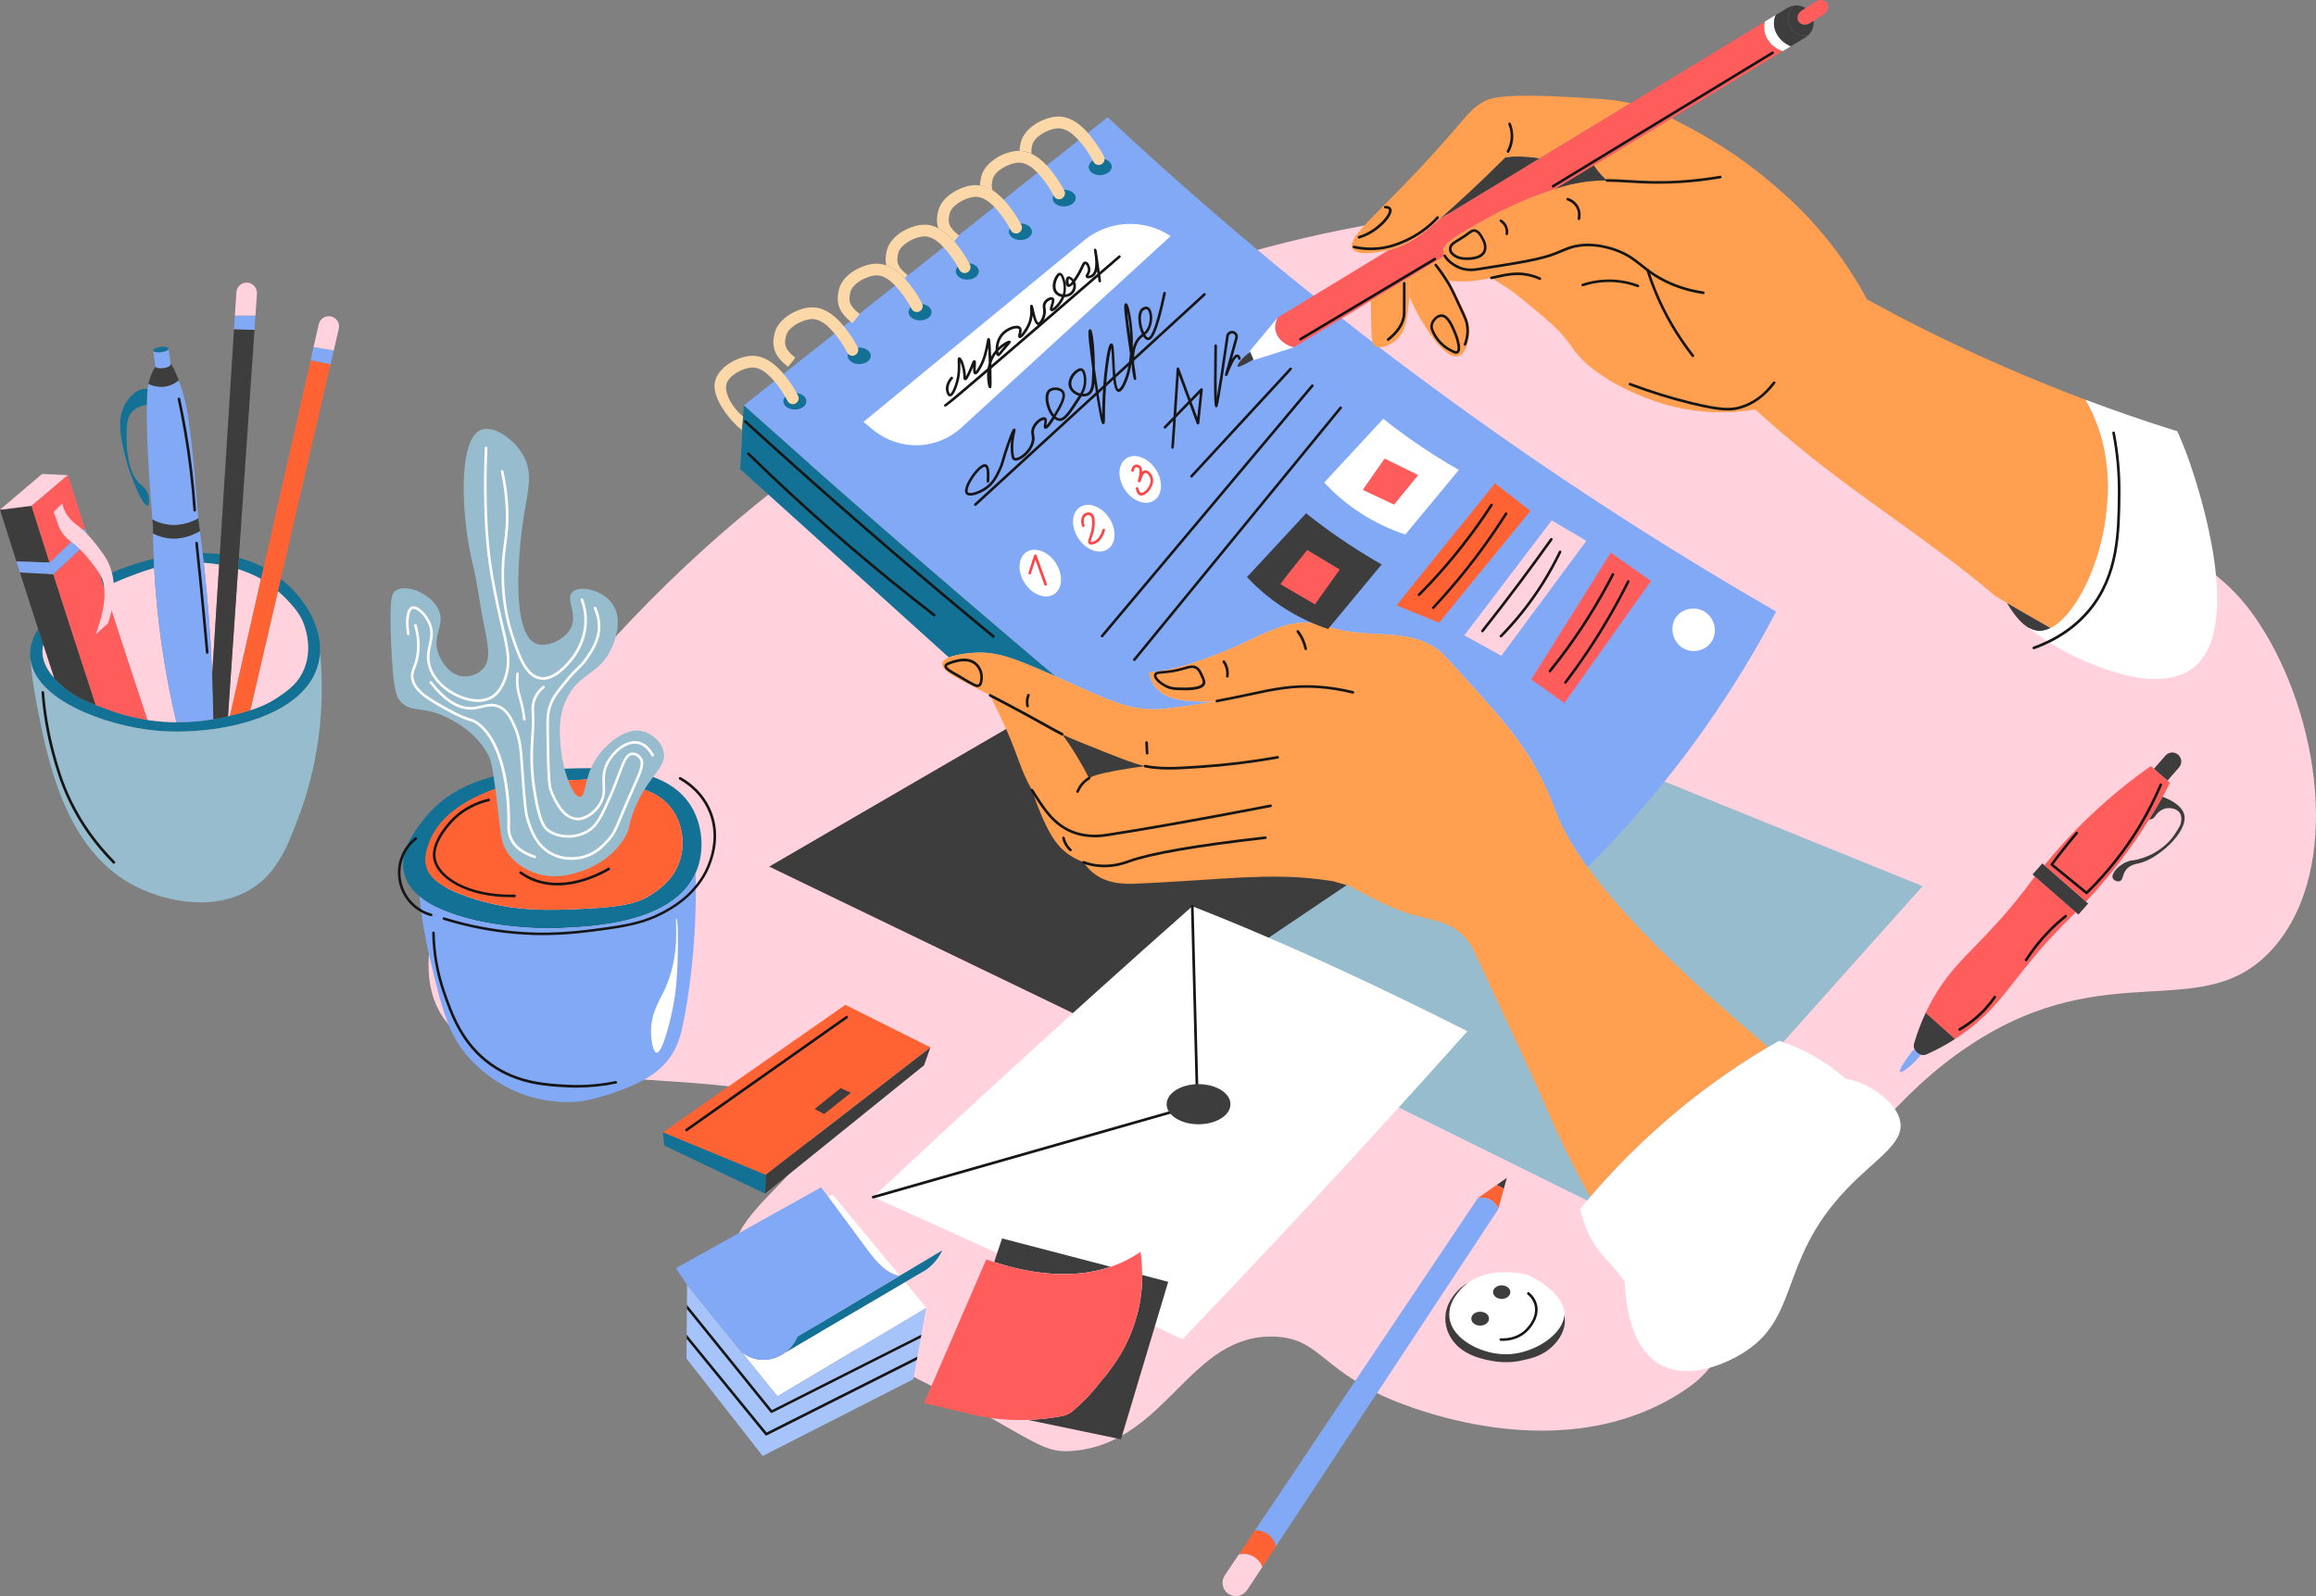 <?xml version="1.0" encoding="UTF-8"?>
<svg id="uuid-91d70e24-02e2-4b58-8af3-bc62e6b340c4" data-name="Ñëîé 1" xmlns="http://www.w3.org/2000/svg" viewBox="0 0 439.82 303.15">
  <rect x="0" y="0" width="439.82" height="303.15" fill="#808080" stroke="none"/>
  <defs>
    <style>
      .uuid-df1ca71a-06a8-47f6-9cb4-73cbd6cf0ede {
        fill: #ffd2de;
      }

      .uuid-df1ca71a-06a8-47f6-9cb4-73cbd6cf0ede, .uuid-ea26fed7-d356-47e9-8cd1-de00783a2d84, .uuid-d0d1525b-36e4-49c6-a7b5-ae9b37c9efdc, .uuid-63963831-5a23-47a1-bf0d-b8c40f75f2ec, .uuid-76a3eeb4-5460-48d5-a294-3a20d4dfa295, .uuid-84c2ece1-7dfe-4c56-9ae6-104803f355de, .uuid-9a11af2e-6d5b-440d-8190-b80185fb0a3b, .uuid-4aaa59fc-a988-4a31-abc6-4c0eb39f24b0, .uuid-b78da134-88cd-4b6c-9600-0b514be331be, .uuid-4a328903-038d-4130-a542-08a8d72c5cc4, .uuid-9fa985e1-e608-4540-a614-7650447583e8, .uuid-d11a700d-2133-4857-bac6-71fe3a047254, .uuid-a8d42b93-68d2-49ff-a61c-5bcb56901b42 {
        stroke-width: 0px;
      }

      .uuid-ea26fed7-d356-47e9-8cd1-de00783a2d84 {
        fill: #137195;
      }

      .uuid-d0d1525b-36e4-49c6-a7b5-ae9b37c9efdc {
        fill: #ff4646;
      }

      .uuid-63963831-5a23-47a1-bf0d-b8c40f75f2ec {
        fill: #ff9f4f;
      }

      .uuid-76a3eeb4-5460-48d5-a294-3a20d4dfa295 {
        fill: #161616;
      }

      .uuid-84c2ece1-7dfe-4c56-9ae6-104803f355de {
        fill: #ff6333;
      }

      .uuid-9a11af2e-6d5b-440d-8190-b80185fb0a3b {
        fill: #fff;
      }

      .uuid-4aaa59fc-a988-4a31-abc6-4c0eb39f24b0 {
        fill: #3d3d3d;
      }

      .uuid-b78da134-88cd-4b6c-9600-0b514be331be {
        fill: #97bccd;
      }

      .uuid-4a328903-038d-4130-a542-08a8d72c5cc4 {
        fill: #ff5c5c;
      }

      .uuid-9fa985e1-e608-4540-a614-7650447583e8 {
        fill: #fcd7a8;
      }

      .uuid-d11a700d-2133-4857-bac6-71fe3a047254 {
        fill: #a6c4fa;
      }

      .uuid-a8d42b93-68d2-49ff-a61c-5bcb56901b42 {
        fill: #82a9f6;
      }
    </style>
  </defs>
  <g>
    <path class="uuid-df1ca71a-06a8-47f6-9cb4-73cbd6cf0ede" d="m349.96,55.26c-42.99-32.57-141.72-11.96-206.54,40.67-36.82,29.9-71.49,77.27-59.69,96.67,11.74,19.29,66.95,6.79,70.25,21.13,1.99,8.62-17.21,16.45-14.79,27.47,1.31,5.98,7.77,7.33,28.52,17.43,29,14.11,29.1,17.65,36.45,16.9,17.53-1.78,21.85-22.42,38.03-21.66,7.95.37,8.4,5.42,20.07,11.09,1.29.63,32.52,15.23,57.05-.53,8.53-5.48,6.66-9.22,20.6-28.52,10.8-14.95,20.52-28.41,34.34-37.5,26.47-17.43,44.39-3.32,57.58-18.49,13.03-14.99,8.65-43.86-2.64-61.27-7.35-11.34-14.21-12.54-39.09-30.64-23.27-16.93-32.47-26.94-40.15-32.75Z"/>
    <polygon class="uuid-b78da134-88cd-4b6c-9600-0b514be331be" points="254.08 204.64 308.59 231.55 365.12 168.3 311.96 146.76 262.16 144.74 219.76 177.04 254.08 204.64"/>
    <polygon class="uuid-4aaa59fc-a988-4a31-abc6-4c0eb39f24b0" points="191.83 138.01 146.07 164.59 213.03 196.9 259.46 165.6 210.34 139.36 191.83 138.01"/>
    <path class="uuid-9a11af2e-6d5b-440d-8190-b80185fb0a3b" d="m297.08,249.74h0c-.2,3.69-5.68,7.26-10.62,7.46-4.83.2-10.76-2.73-11.21-7.03-.32-3.06,2.27-5.48,2.84-5.98.27-.24.54-.45.83-.65,0,0,0,0,0,0,4.46-3.1,10.59-1.61,11.43-1.29,1.21.46,6.48,3.43,6.73,7.03,0,.16.01.31,0,.47Z"/>
    <path class="uuid-4aaa59fc-a988-4a31-abc6-4c0eb39f24b0" d="m297.07,251.94c-.33,1.45-1.18,2.71-2.13,3.65-2.23,2.21-4.85,2.52-5.75,2.75-.57.15-2.94.7-6,.11-1.73-.33-5.68-1.09-7.66-4.37-.29-.49-1.09-1.86-1.06-3.76.03-2.05,1.01-3.47,1.51-4.18.86-1.2,1.92-2.03,2.93-2.59-.29.2-.56.41-.83.65-.57.51-3.16,2.93-2.84,5.98.45,4.29,6.39,7.23,11.21,7.03,4.95-.2,10.42-3.77,10.62-7.46.13.69.16,1.44-.01,2.19Z"/>
    <path class="uuid-a8d42b93-68d2-49ff-a61c-5bcb56901b42" d="m337.3,116.15c-1.4,2.66-2.89,5.35-4.48,8.07-9.62,16.38-20.61,29.74-31.32,40.51-3.01-4.13-4.84-7.49-5.91-10.26-.59-1.52-1.82-5.08-4.49-9.57-3.38-5.7-7.52-10.25-15.1-18.54-1.42-1.55-2.14-2.33-2.39-2.54-6.12-5.01-13.73-2.18-21.38-4.79-.51-.17-1.81-.64-3.59-.75-2.47-.16-4.4.46-5.46.82-4.1,1.39-5.83,2.65-9.8,4.26-6.21,2.52-8.72,3.19-10.47,3.59-1.8.41-3.4.66-4.7.83.17.82.51,1.83,1.26,2.76,1.88,2.32,5.07,2.54,7.85,2.69,1.43.08,2.69.02,3.78-.09-2.08.38-4.42.77-7.14,1.13-2.15.29-3.25.43-4.26.45-5.31.1-8.77-1.55-16.98-5.23-.78-.35-1.51-.68-2.21-.99-11.91-10.05-23.89-20.34-35.93-30.86-7.88-6.89-15.66-13.77-23.33-20.64l69.09-54.73c5.93,5.55,12.06,11.09,18.4,16.6,36.33,31.61,73.2,56.92,108.57,77.29Z"/>
    <path class="uuid-ea26fed7-d356-47e9-8cd1-de00783a2d84" d="m200.5,128.5c-8.28-3.69-11.3-4.75-15.51-4.51-.42.03-3.14.2-4.79.88l-39.63-35.77.67-12.11c7.67,6.87,15.45,13.75,23.33,20.64,12.04,10.52,24.02,20.81,35.93,30.86Z"/>
    <path class="uuid-63963831-5a23-47a1-bf0d-b8c40f75f2ec" d="m301.49,164.72c-3.01-4.13-4.84-7.49-5.91-10.26-.59-1.52-1.82-5.08-4.49-9.57-3.38-5.7-7.52-10.25-15.1-18.54-1.42-1.55-2.14-2.33-2.39-2.54-6.12-5.01-13.73-2.18-21.38-4.79-.51-.17-1.81-.64-3.59-.75-2.47-.16-4.4.46-5.46.82-4.1,1.39-5.83,2.65-9.8,4.26-6.21,2.52-8.72,3.19-10.47,3.59-1.8.41-3.4.66-4.7.83.17.82.51,1.83,1.26,2.76,1.88,2.32,5.07,2.54,7.85,2.69,1.43.08,2.69.02,3.78-.09-2.08.38-4.42.77-7.14,1.13-2.15.29-3.25.43-4.26.45-5.31.1-8.77-1.55-16.98-5.23-.78-.35-1.51-.68-2.21-.99-8.28-3.69-11.3-4.75-15.51-4.51-.42.03-3.14.2-4.79.88-.68.28-1.19.65-1.27,1.13-.23,1.28,2.62,2.72,5.61,4.26,1.26.65,2.42,1.25,3.48,1.8.68,1.36,1.35,2.74,2.01,4.14,3.35,7.03,3.58,9.82,5.96,13.85.71,2.22,1.46,4.08,2.12,5.56,1.54,3.44,2.78,5.16,4.6,6.51.51.37,1.58,1.1,3.08,1.64.4.62.93,1.28,1.64,1.89,2.77,2.37,6.42,2.27,8.3,2.19,12.72-.53,21.99-1.72,30.73-1.2,3,.18,5.39.53,6.73.75l3.14.9c2.18,1.21,4.49,2.42,6.95,3.59,6.78,3.23,11.03,2.19,14.58,5.83,1.43,1.46,2.07,2.89,2.69,4.26,4.28,9.44,8.91,18.73,13.01,28.26,1.83,4.26,4.56,10.18,8.41,17.12,7.21-8.4,16.49-17.24,28.3-25.04,1.85-1.23,3.69-2.38,5.51-3.45-18.08-15.14-28.43-26.09-34.3-34.14Zm-93.03-17.59c-.47.13-1.05.32-1.64.67-.67-1.34-1.45-2.74-2.33-4.19-.92-1.51-1.86-2.89-2.8-4.16.89.44,1.84.85,3.36,1.47,7.3,2.96,10.21,4.1,12.4,4.58-4.24.57-7.42,1.18-9,1.63Z"/>
    <path class="uuid-76a3eeb4-5460-48d5-a294-3a20d4dfa295" d="m222.12,146.17c-1.06,0-2.07-.05-3.18-.17-.51-.06-.99-.14-1.53-.25-.13-.03-.22-.16-.19-.3.03-.13.16-.22.3-.19.52.11.99.19,1.48.24,2.65.29,4.65.17,8.93-.12,4.85-.32,9.78-.93,14.66-1.79.14-.03.27.07.29.2.02.14-.07.26-.2.29-4.9.87-9.85,1.47-14.72,1.8-2.43.16-4.2.28-5.84.28Z"/>
    <path class="uuid-76a3eeb4-5460-48d5-a294-3a20d4dfa295" d="m201.71,139.71s-.07,0-.11-.03c-.88-.43-1.68-.88-2.9-1.57-1.95-1.09-4.89-2.74-10.79-5.82-.12-.06-.17-.21-.11-.34.06-.12.21-.17.34-.11,5.91,3.08,8.86,4.73,10.81,5.82,1.21.68,2.01,1.12,2.87,1.55.12.06.17.21.11.33-.04.09-.13.14-.22.14Z"/>
    <path class="uuid-76a3eeb4-5460-48d5-a294-3a20d4dfa295" d="m231.09,133.39c-.12,0-.22-.08-.24-.2-.03-.14.06-.27.2-.29,2.32-.43,4.33-.86,6.1-1.24,4.83-1.03,8.32-1.78,13.22-1.45,2.19.15,4.42.5,6.62,1.05.13.03.22.17.18.3-.03.13-.17.21-.3.18-2.17-.54-4.37-.89-6.53-1.04-4.83-.33-8.29.41-13.08,1.44-1.77.38-3.78.81-6.11,1.24-.02,0-.03,0-.05,0Z"/>
    <path class="uuid-76a3eeb4-5460-48d5-a294-3a20d4dfa295" d="m207.88,159.03c-1.27,0-2.78-.18-4.37-.82-3.47-1.4-5.3-4.21-7.07-6.94-.24-.37-.47-.73-.67-1.08-.07-.12-.03-.27.09-.34.12-.07.27-.03.34.09.2.34.42.7.66,1.06,1.72,2.66,3.51,5.41,6.84,6.75,2.88,1.16,5.54.74,6.82.54,13.06-2.03,30.55-5.46,30.72-5.49.14-.03.27.06.29.2.03.14-.06.27-.2.29-.18.03-17.67,3.47-30.74,5.5-.63.1-1.57.25-2.72.25Z"/>
    <path class="uuid-76a3eeb4-5460-48d5-a294-3a20d4dfa295" d="m204.65,150.6s-.06,0-.1-.02c-.13-.05-.19-.2-.14-.33.3-.72.72-1.36,1.25-1.88.3-.3.65-.57,1.03-.79.12-.07.27-.03.34.09.07.12.03.27-.09.34-.34.2-.65.44-.93.71-.49.48-.87,1.05-1.14,1.71-.04.1-.13.15-.23.15Z"/>
    <path class="uuid-76a3eeb4-5460-48d5-a294-3a20d4dfa295" d="m209.72,164.72c-.49,0-1.01-.03-1.55-.1-.83-.11-1.66-.31-2.47-.61-.13-.05-.2-.19-.15-.32.05-.13.19-.19.32-.15.78.29,1.58.48,2.37.59,2.88.38,5.22-.47,6-.76l.06-.02c4.21-1.52,12.71-2.99,25.97-4.5.14-.02.26.08.28.22.02.14-.08.26-.22.28-13.04,1.48-21.74,2.99-25.85,4.47l-.05.02c-.66.24-2.41.88-4.69.88Z"/>
    <path class="uuid-76a3eeb4-5460-48d5-a294-3a20d4dfa295" d="m185.66,130.52c-.51,0-1.29-.46-3.2-1.59-.46-.27-.99-.58-1.6-.94-.81-.47-1.62-.95-1.52-1.55.07-.39.47-.58.86-.73,1.03-.38,3.77-1.37,5.45.37.72.74,1.1,1.85.99,2.89-.06.58-.11,1.08-.52,1.38h0c-.14.1-.29.16-.46.16Zm.32-.36h0,0Zm-2.89-4.56c-1.09,0-2.17.39-2.72.59-.43.16-.53.27-.54.34-.04.26.81.76,1.26,1.02.63.37,1.16.68,1.62.95,2.17,1.28,2.83,1.67,3.12,1.46.23-.17.27-.55.32-1.03.09-.9-.24-1.85-.86-2.49-.61-.63-1.41-.84-2.21-.84Z"/>
    <path class="uuid-76a3eeb4-5460-48d5-a294-3a20d4dfa295" d="m224.89,131.09c-.21,0-.41,0-.62,0-1.02-.02-1.76-.03-2.64-.41-.88-.38-2.73-1.55-2.47-2.56h0c.14-.56.73-.61,1.71-.69.88-.07,2.22-.18,3.98-.72l.14-.04c.7-.22,1.58-.49,2.33-.04.59.34.88,1,1.14,1.57.36.8.56,1.24.4,1.7-.35,1.02-2.12,1.21-3.97,1.21Zm1.49-4.22c-.4,0-.83.13-1.25.26l-.15.04c-1.81.55-3.18.66-4.09.74-.82.07-1.21.11-1.27.32h0c-.13.52,1.08,1.51,2.18,1.98.76.33,1.37.35,2.46.37.94.02,3.78.07,4.11-.87.09-.26-.04-.58-.38-1.33-.24-.53-.49-1.08-.94-1.35-.21-.12-.44-.17-.68-.17Zm-6.99,1.3h0,0Z"/>
    <path class="uuid-76a3eeb4-5460-48d5-a294-3a20d4dfa295" d="m217.85,143.31c-.13,0-.24-.1-.25-.24l-.11-2.02c0-.14.1-.26.24-.26.13-.01.26.1.26.24l.11,2.02c0,.14-.1.26-.24.26,0,0,0,0-.01,0Z"/>
    <path class="uuid-76a3eeb4-5460-48d5-a294-3a20d4dfa295" d="m195.14,134.34c-.11,0-.22-.08-.24-.19-.1-.44-.12-.88-.06-1.32.04-.31.12-.61.24-.9.05-.13.2-.19.32-.14.13.05.19.2.14.32-.1.25-.17.51-.21.78-.05.38-.03.77.05,1.15.03.13-.05.27-.19.3-.02,0-.04,0-.06,0Z"/>
    <path class="uuid-76a3eeb4-5460-48d5-a294-3a20d4dfa295" d="m247.95,123.46c-.12,0-.22-.08-.24-.2-.11-.55-.28-1.08-.51-1.59-.25-.57-.57-1.1-.94-1.59-.08-.11-.06-.27.05-.35.11-.08.27-.06.35.05.4.52.74,1.09,1,1.7.24.54.42,1.11.54,1.7.03.13-.06.27-.19.29-.02,0-.03,0-.05,0Z"/>
    <path class="uuid-76a3eeb4-5460-48d5-a294-3a20d4dfa295" d="m233.07,128.69s-.02,0-.03,0c-.14-.02-.23-.14-.21-.28.08-.63.01-1.26-.21-1.82-.11-.27-.25-.53-.42-.77-.08-.11-.05-.27.06-.35.11-.08.27-.05.35.06.2.27.36.57.48.88.25.64.33,1.36.24,2.07-.02.13-.12.22-.25.22Z"/>
    <path class="uuid-9a11af2e-6d5b-440d-8190-b80185fb0a3b" d="m352.19,206.46c-3.38,2.46-6.96,5.39-10.55,8.87-10.06,9.75-16.2,19.9-19.89,27.37l-.02.06c-.92,2.24-2.43,4.2-4.43,5.56-1.38.94-2.89,1.56-4.22,1.11-1.16-.39-1.68-1.43-2.39-2.69-4.36-7.67-7-7.28-9.57-13.76-.33-.83-.72-1.94-1.08-3.31.63-.77,1.27-1.53,1.94-2.31,7.21-8.4,16.49-17.24,28.3-25.04,1.85-1.23,3.69-2.38,5.51-3.45.69-.41,1.37-.81,2.06-1.19,1.68.54,3.52,1.26,5.44,2.26,3.82,1.97,6.75,4.37,8.9,6.54Z"/>
    <path class="uuid-4aaa59fc-a988-4a31-abc6-4c0eb39f24b0" d="m292.39,30.08l-19.13,11.62c3.74-3.28,8-7.21,12.6-11.81l1.35-.15c1.88-.06,3.39.08,4.41.22.27.04.52.08.77.12Z"/>
    <path class="uuid-63963831-5a23-47a1-bf0d-b8c40f75f2ec" d="m309.63,19.61l-17.24,10.47c-.25-.04-.5-.08-.77-.12-1.02-.14-2.53-.29-4.41-.22l-1.35.15c-4.6,4.6-8.87,8.53-12.6,11.81h0c-.29.26-.57.51-.85.75-2.17,1.88-4.81,4.12-8.69,5.05h0c-.29.07-.58.13-.88.18-1.75.31-5.16.92-5.98-.45-1.39-2.31,6.21-7.44,18.84-21.98,3.25-3.74,4-4.85,6.13-5.98,1.37-.73,3.68-1.67,20.19-.6,3.17.21,5.24.38,7.62.93Z"/>
    <path class="uuid-4a328903-038d-4130-a542-08a8d72c5cc4" d="m338.54,9.72l-21.09,12.78-14.76,8.94-7.26,4.4c-.93.3-1.89.65-3.06,1.08-4.8,1.74-7.74,3.36-12.04,5.76-5.42,3.02-6.25,3.99-6.21,5.01.01.31.11.62.26.91l-.93.57-5.78,3.5-7.37,4.47-14.6,8.84c-1.86-.44-3.24-1.75-3.51-3.26-.17-.91.1-1.75.45-2.41l21.07-12.8h0c3.88-.93,6.52-3.17,8.69-5.05.28-.24.56-.49.85-.75h0s19.13-11.62,19.13-11.62l17.24-10.47h0l25.55-15.52c-.14.6-.22,1.4.02,2.28.42,1.52,1.67,2.75,3.34,3.36Z"/>
    <path class="uuid-9a11af2e-6d5b-440d-8190-b80185fb0a3b" d="m340.07,8.79l-1.53.93c-1.67-.61-2.92-1.83-3.34-3.36-.24-.87-.16-1.68-.02-2.28l2.04-1.24c-.18.41-.31.89-.34,1.41-.08,1.84,1.18,3.67,3.19,4.53Z"/>
    <path class="uuid-4a328903-038d-4130-a542-08a8d72c5cc4" d="m347.11,1.73c-.11.38-.37.74-.74.98l-1.96,1.26-.71.45c-.76.49-1.73.34-2.15-.33-.43-.67-.16-1.61.6-2.09l.74-.47,1.94-1.24c.76-.49,1.73-.34,2.15.33.21.33.25.73.14,1.11Z"/>
    <path class="uuid-4aaa59fc-a988-4a31-abc6-4c0eb39f24b0" d="m343.37,6.72c-.16.15-.34.28-.53.4l-2.76,1.67c-2.01-.86-3.27-2.69-3.19-4.53.02-.53.15-1,.34-1.41l2.21-1.34c.34-.2.69-.34,1.06-.41-.36.39-.8,1.03-.92,1.91-.01.1-.23,1.9,1.12,3.03.73.61,1.7.85,2.67.69Z"/>
    <path class="uuid-4aaa59fc-a988-4a31-abc6-4c0eb39f24b0" d="m344.42,4.31c0,.9-.37,1.78-1.05,2.41-.97.16-1.94-.08-2.67-.69-1.35-1.12-1.13-2.92-1.12-3.03.12-.88.56-1.52.92-1.91h0c.82-.17,1.67,0,2.38.44l-.74.47c-.76.49-1.03,1.43-.6,2.09.43.66,1.4.81,2.15.33l.71-.45c.01.11.02.23.02.34Z"/>
    <path class="uuid-63963831-5a23-47a1-bf0d-b8c40f75f2ec" d="m267.65,56.21c-.11,2.01-.37,3.59-.61,4.74-.21.99-.53,2.25-1.57,3.31-1.12,1.14-3.15,2.15-4.26,1.46-.76-.47-.75-1.52-.84-6-.02-.97-.04-1.85-.06-2.6l7.37-4.47c.05,1.3.03,2.49-.03,3.55Z"/>
    <path class="uuid-63963831-5a23-47a1-bf0d-b8c40f75f2ec" d="m278.98,63.84c-.04.32-.47,3.38-2.09,3.81-2.46.66-6.28-5.34-8.15-8.97-.44-.85-.79-1.67-1.09-2.47.06-1.06.08-2.25.03-3.55l5.78-3.5c.61,1.55,1.19,2.93,1.74,4.15.51,1.14.98,2.13,1.4,2.96.03.05.05.1.08.16,1.55,3.13,2.67,4.91,2.32,7.4Z"/>
    <path class="uuid-63963831-5a23-47a1-bf0d-b8c40f75f2ec" d="m389.43,119.29c-1.81-1.03-5.75-3.28-8.3-4.77-1.26-.74-2.18-1.29-2.33-1.41-12.35-10.59-27.15-19.44-40.75-31.18-1.6-1.38-3.18-2.77-4.74-4.16-4.03.66-10.58,1.1-17.99-1.23-1.5-.47-12.04-3.88-16.6-10.32-.51-.72-1.87-2.78-4.34-4.94-1.63-1.43-5.58-4.79-7.56-6.21-.28-.2-2.42-1.58-3.58-2.31-1.38.3-2.88.59-4.63.67-.83.03-1.99.04-3.42-.13-.55-1.22-1.13-2.61-1.74-4.15l.93-.57c-.16-.29-.25-.59-.26-.91-.04-1.02.79-1.99,6.21-5.01,4.3-2.4,7.24-4.01,12.04-5.76,1.17-.43,2.13-.78,3.06-1.08.92-.3,1.81-.55,2.84-.79,2.65-.61,4.8-.79,6.88-.78-.7-.6-1.43-1.34-2.09-2.28-.13-.18-.25-.36-.37-.54l14.76-8.94c.42.21.85.43,1.31.66,4.05,2.1,10.52,5.5,17.98,11.89,2.2,1.88,5.67,4.88,9.53,9.53,3.66,4.41,6.34,8.68,8.27,12.29,3.42,1.87,6.94,3.73,10.58,5.55,10.59,5.31,20.95,9.76,30.92,13.51.94,1.64,1.95,3.74,2.73,6.23,4.79,15.28-2.61,33.75-9.34,37.14Z"/>
    <path class="uuid-4aaa59fc-a988-4a31-abc6-4c0eb39f24b0" d="m389.43,119.29c-.71.36-1.41.55-2.1.55-.58,0-1.26-.14-2.05-.59-1.18-.67-2.57-2.05-4.15-4.73,2.55,1.49,6.49,3.74,8.3,4.77Z"/>
    <path class="uuid-4aaa59fc-a988-4a31-abc6-4c0eb39f24b0" d="m305.15,34.26c-2.08,0-4.23.17-6.88.78-1.03.24-1.92.5-2.84.79l7.26-4.4c.11.18.24.36.37.54.66.93,1.39,1.68,2.09,2.28Z"/>
    <path class="uuid-9a11af2e-6d5b-440d-8190-b80185fb0a3b" d="m416.26,127.02c-7.82,5.67-23.35-2.85-24.67-3.59-2.64-1.48-4.74-2.89-6.31-4.18.78.45,1.47.59,2.05.59.68,0,1.39-.19,2.1-.55,6.73-3.38,14.13-21.86,9.34-37.14-.78-2.49-1.79-4.59-2.73-6.23,5.96,2.24,11.79,4.23,17.45,5.99.84,1.87,1.72,4.05,2.55,6.52,1.21,3.59,10.52,31.12.22,38.59Z"/>
    <path class="uuid-9a11af2e-6d5b-440d-8190-b80185fb0a3b" d="m245.71,65.97l-7.63,2.43-.05-.12-.61-1.42-.08-.18,5.31-6.37c-.35.66-.62,1.5-.45,2.41.28,1.5,1.66,2.82,3.51,3.26Z"/>
    <path class="uuid-4aaa59fc-a988-4a31-abc6-4c0eb39f24b0" d="m238.03,68.28c-2.24,1.33-2.89,1.48-3.01,1.32-.2-.25.74-1.35,1.4-1.96.34-.31.68-.57,1-.77l.61,1.42Z"/>
    <path class="uuid-76a3eeb4-5460-48d5-a294-3a20d4dfa295" d="m278.5,49.38c-.53,0-1.99-.02-2.95-1.09-.23-.25-.47-.62-.37-1.24h0c.11-.68.57-1.06,1.8-1.77.79-.46,1.31-.85,1.69-1.13.59-.44.95-.71,1.52-.58.75.18,1.16.89,1.48,1.47.26.46.95,1.69.46,2.8-.31.71-1.18,1.55-3.59,1.55h-.04Zm1.41-5.35c-.24,0-.45.15-.94.51-.39.29-.93.69-1.74,1.16-1.17.68-1.49.97-1.56,1.42h0c-.06.39.05.61.25.83.84.93,2.18.93,2.62.93,1.69,0,2.78-.43,3.14-1.25.39-.89-.21-1.96-.44-2.36-.29-.52-.62-1.1-1.16-1.23-.06-.01-.11-.02-.16-.02Zm-4.49,3.06h0,0Z"/>
    <path class="uuid-76a3eeb4-5460-48d5-a294-3a20d4dfa295" d="m276.53,67.19c-.34,0-.74-.22-1.31-.52-.65-.35-2.28-1.37-3.25-3.42h0c-.34-.72-.37-1.07-.36-1.3.06-1.11,1.1-2.23,2.09-2.25,1.37-.02,2.17,1.84,2.76,3.21.15.36,1.48,3.52.44,4.18-.12.07-.24.11-.37.11Zm-4.11-4.15c.91,1.91,2.42,2.87,3.03,3.2.57.3,1.01.54,1.18.43.38-.24.09-1.9-.63-3.56-.5-1.17-1.26-2.94-2.29-2.91-.75.02-1.56.92-1.61,1.78,0,.09-.02.36.31,1.06h0Z"/>
    <path class="uuid-76a3eeb4-5460-48d5-a294-3a20d4dfa295" d="m258.09,45.31c-.11,0-.21-.07-.24-.18-.04-.13.04-.27.17-.31.59-.17,1.16-.4,1.69-.68,2.01-1.05,3.73-2.9,4.02-3.91.05-.19.05-.34,0-.43-.07-.13-.31-.2-.66-.21-.14,0-.25-.12-.24-.26,0-.14.13-.24.26-.24.55.02.9.17,1.08.46.13.21.14.49.05.82-.37,1.29-2.28,3.18-4.27,4.21-.57.29-1.17.54-1.78.72-.02,0-.05.01-.07.01Z"/>
    <path class="uuid-ea26fed7-d356-47e9-8cd1-de00783a2d84" d="m153.14,76.21c0,.87-.98,1.57-2.19,1.57s-2.19-.7-2.19-1.57.98-1.57,2.19-1.57,2.19.7,2.19,1.57Z"/>
    <path class="uuid-ea26fed7-d356-47e9-8cd1-de00783a2d84" d="m165.36,67.58c0,.87-.98,1.57-2.19,1.57s-2.19-.7-2.19-1.57.98-1.57,2.19-1.57,2.19.7,2.19,1.57Z"/>
    <path class="uuid-ea26fed7-d356-47e9-8cd1-de00783a2d84" d="m176.91,59.28c0,.87-.98,1.57-2.19,1.57s-2.19-.7-2.19-1.57.98-1.57,2.19-1.57,2.19.7,2.19,1.57Z"/>
    <path class="uuid-ea26fed7-d356-47e9-8cd1-de00783a2d84" d="m185.89,51.54c0,.87-.98,1.57-2.19,1.57s-2.19-.7-2.19-1.57.98-1.57,2.19-1.57,2.19.7,2.19,1.57Z"/>
    <path class="uuid-ea26fed7-d356-47e9-8cd1-de00783a2d84" d="m195.98,44.02c0,.87-.98,1.57-2.19,1.57s-2.19-.7-2.19-1.57.98-1.57,2.19-1.57,2.19.7,2.19,1.57Z"/>
    <path class="uuid-ea26fed7-d356-47e9-8cd1-de00783a2d84" d="m204.28,37.54c.04.87-.91,1.61-2.12,1.66-1.21.05-2.21-.61-2.25-1.48-.04-.87.91-1.61,2.12-1.66,1.21-.05,2.21.61,2.25,1.48Z"/>
    <path class="uuid-ea26fed7-d356-47e9-8cd1-de00783a2d84" d="m211.12,31.6c.04.87-.91,1.61-2.12,1.66s-2.21-.61-2.25-1.48.91-1.61,2.12-1.66c1.21-.05,2.21.61,2.25,1.48Z"/>
    <path class="uuid-9fa985e1-e608-4540-a614-7650447583e8" d="m209.07,31.25c-.14.06-.28.09-.42.09-.42,0-.81-.24-1-.63-.36-.72-.78-1.42-1.24-2.08-1.49-2.1-3.48-4.48-5.71-4.25-1.81.19-4.24,1.59-4.65,3.1-.18.67-.24,1.22-.16,1.72-.7-.33-1.45-.54-2.26-.56,0-.53.1-1.11.27-1.74.69-2.57,3.95-4.47,6.57-4.74,3.81-.4,6.57,3.51,7.75,5.18.53.75,1.01,1.54,1.42,2.37.29.58.03,1.29-.57,1.53Z"/>
    <path class="uuid-9fa985e1-e608-4540-a614-7650447583e8" d="m201.55,37.76c-.14.06-.28.09-.42.09-.41,0-.81-.24-1-.63-.36-.72-.78-1.42-1.24-2.08-.57-.81-1.22-1.66-1.92-2.38-.86-.89-1.82-1.59-2.83-1.81-.31-.07-.63-.09-.96-.05-1.82.19-4.25,1.59-4.65,3.1-.23.87-.27,1.54-.04,2.15-.72-.45-1.52-.8-2.38-.93,0-.55.09-1.14.27-1.8.69-2.57,3.95-4.47,6.57-4.74.23-.03.46-.03.68-.03.81.02,1.56.23,2.26.56,2.29,1.08,3.97,3.44,4.81,4.64.53.75,1.01,1.54,1.42,2.37.29.58.03,1.29-.57,1.53Z"/>
    <path class="uuid-9fa985e1-e608-4540-a614-7650447583e8" d="m193.37,44.26c-.14.06-.28.09-.42.09-.42,0-.81-.24-1-.63-.36-.72-.78-1.42-1.24-2.08-.47-.66-.99-1.36-1.56-1.99-.72-.81-1.51-1.51-2.35-1.91h0c-.58-.28-1.18-.41-1.79-.35-1.81.19-4.24,1.59-4.65,3.11-.49,1.83-.12,2.74,1.75,4.22l-.89,1.12c-.81-.93-1.83-1.88-3.03-2.5-.33-.95-.35-2.05.02-3.42.69-2.57,3.95-4.47,6.57-4.74.47-.05.92-.03,1.35.04.86.13,1.66.47,2.38.93,1.89,1.19,3.28,3.15,4.03,4.21.53.75,1,1.54,1.42,2.37.29.58.03,1.29-.57,1.53Z"/>
    <path class="uuid-9fa985e1-e608-4540-a614-7650447583e8" d="m183.61,51.78c-.14.06-.28.09-.42.09-.41,0-.81-.24-1-.63-.36-.72-.78-1.42-1.24-2.08-1.49-2.1-3.48-4.48-5.7-4.25-1.82.19-4.25,1.59-4.65,3.11-.49,1.84-.11,2.75,1.75,4.23l-.53.66c-.94-1.02-2.13-2.01-3.52-2.51-.19-.84-.16-1.8.15-2.96.69-2.58,3.95-4.47,6.57-4.74,1.16-.12,2.22.16,3.17.65,1.2.62,2.22,1.57,3.03,2.5.66.76,1.19,1.5,1.55,2.02.53.75,1.01,1.55,1.42,2.38.29.58.04,1.29-.57,1.53Z"/>
    <path class="uuid-9fa985e1-e608-4540-a614-7650447583e8" d="m174.53,59.18c-.14.06-.28.09-.42.09-.42,0-.81-.24-1.01-.63-.36-.73-.78-1.42-1.24-2.08-1.49-2.1-3.48-4.48-5.7-4.25-1.82.19-4.24,1.59-4.65,3.11-.49,1.83-.12,2.74,1.75,4.22l-1.38,1.74c-2.17-1.72-3.35-3.42-2.52-6.54.69-2.57,3.95-4.47,6.57-4.74.84-.09,1.63.03,2.37.3,1.39.5,2.58,1.49,3.52,2.51.81.88,1.44,1.77,1.87,2.37.53.75,1,1.54,1.41,2.37.29.58.04,1.29-.56,1.53Z"/>
    <path class="uuid-9fa985e1-e608-4540-a614-7650447583e8" d="m162.3,67.48c-.14.06-.28.09-.42.09-.41,0-.81-.24-1-.63-.36-.72-.78-1.42-1.24-2.08-1.49-2.1-3.48-4.48-5.7-4.25-1.82.19-4.24,1.59-4.65,3.1-.49,1.84-.12,2.75,1.75,4.23l-1.39,1.74c-2.17-1.73-3.35-3.42-2.51-6.54.69-2.57,3.95-4.47,6.57-4.74,3.81-.4,6.57,3.51,7.75,5.18.53.75,1,1.54,1.41,2.37.29.58.03,1.29-.57,1.53Z"/>
    <path class="uuid-9fa985e1-e608-4540-a614-7650447583e8" d="m150.97,76.68c-.14.06-.28.09-.42.09-.42,0-.81-.24-1-.63-.36-.72-.78-1.42-1.24-2.08-1.48-2.1-3.48-4.48-5.7-4.25-1.81.19-4.24,1.59-4.65,3.11-.49,1.82,1.26,4.68,3.15,6.18l-.26,2.58c-2.1-1.67-5.89-6.17-5.04-9.34.69-2.57,3.94-4.47,6.57-4.74,3.81-.4,6.57,3.51,7.75,5.17.53.75,1,1.54,1.42,2.37.29.58.03,1.29-.57,1.53Z"/>
    <path class="uuid-9a11af2e-6d5b-440d-8190-b80185fb0a3b" d="m278.67,195.86c-10.7,11.98-21.71,24.06-33.04,36.21-7.05,7.56-14.07,14.99-21.07,22.3-16.6-7.88-33.45-15.67-50.56-23.34-2.73-1.23-5.46-2.45-8.19-3.66,13.41-12.59,27.13-25.22,41.17-37.88,6.49-5.85,12.97-11.64,19.44-17.36,1.29.5,2.95,1.15,4.87,1.93,3.02,1.22,10.23,4.16,21.09,9.12,9.49,4.34,18.43,8.7,26.31,12.69Z"/>
    <path class="uuid-76a3eeb4-5460-48d5-a294-3a20d4dfa295" d="m165.81,227.62c-.11,0-.21-.07-.24-.18-.04-.13.04-.27.17-.31l61.4-17.52-.97-37.47c0-.14.11-.25.24-.26.14,0,.25.1.26.24l.98,37.67c0,.11-.07.22-.18.25l-61.58,17.58s-.05,0-.07,0Z"/>
    <path class="uuid-4aaa59fc-a988-4a31-abc6-4c0eb39f24b0" d="m233.67,209.72c0,2.11-2.71,3.81-6.06,3.81s-6.06-1.71-6.06-3.81,2.71-3.81,6.06-3.81,6.06,1.71,6.06,3.81Z"/>
    <path class="uuid-4a328903-038d-4130-a542-08a8d72c5cc4" d="m396.15,171.23l-7.91-6.91c2.39-2.94,5.24-6.09,8.61-9.3,4.06-3.87,8.03-7.01,11.6-9.52l3.65,3.19c-.45.86-.92,1.75-1.43,2.65-.78,1.4-1.63,2.84-2.56,4.33h0c-1.17,1.88-2.47,3.82-3.9,5.79-2.73,3.77-5.48,7.02-8.07,9.78Z"/>
    <path class="uuid-4aaa59fc-a988-4a31-abc6-4c0eb39f24b0" d="m413.82,145.75l-2.2,2.51-2.58-2.25,2.2-2.51c.62-.71,1.7-.78,2.41-.16.35.31.55.74.58,1.17.03.44-.11.89-.42,1.24Z"/>
    <path class="uuid-4a328903-038d-4130-a542-08a8d72c5cc4" d="m375.69,194.01c-1.11.97-2.57,2.13-4.44,3.33l-5.56-4.98c.92-1.97,1.86-3.55,2.67-4.76,4.12-6.22,8.39-8.62,16.01-18.4.86-1.11,1.57-2.06,2.07-2.74l7.78,6.8c-.6.59-1.45,1.41-2.43,2.42-8.67,8.86-10.48,13.42-16.1,18.33Z"/>
    <path class="uuid-4aaa59fc-a988-4a31-abc6-4c0eb39f24b0" d="m371.26,197.35c-1.51.97-3.29,1.96-5.36,2.89-.36.16-.75.19-1.12.09-.25-.06-.48-.18-.68-.36l-.09-.08c-.22-.19-.38-.43-.47-.68-.13-.34-.14-.71-.04-1.07.66-2.21,1.42-4.13,2.2-5.78l5.56,4.98Z"/>
    <rect class="uuid-4aaa59fc-a988-4a31-abc6-4c0eb39f24b0" x="389.86" y="163.03" width="2.8" height="11.57" transform="translate(6.63 352.24) rotate(-48.83)"/>
    <path class="uuid-a8d42b93-68d2-49ff-a61c-5bcb56901b42" d="m363.79,201.49c-1.06,1.09-2.68,2.36-2.96,2.1-.31-.28,1.08-2.39,2.15-3.73.2-.25.39-.46.56-.65.1.26.26.49.47.68l.09.08c.2.18.43.3.68.36-.27.35-.6.75-1,1.15Z"/>
    <path class="uuid-4aaa59fc-a988-4a31-abc6-4c0eb39f24b0" d="m406.36,163.92c-.61.14-1.97.33-2.71,1.4-.6.86-.46,1.81-1.08,2.03-.47.17-1.19-.13-1.36-.6-.33-.89,1.23-2.57,2.95-3.17.67-.23.68-.07,1.84-.36,1.48-.38,2.54-.92,2.88-1.11,1.64-.88,2.67-1.92,3.05-2.32.71-.76,1.1-1.38,1.65-2.26.33-.53.48-.82.57-1.22.07-.3.27-1.2-.22-1.93-.69-1.03-2.21-.9-2.33-.89-.94.09-1.79.69-2.35,1.57-.24.39-.67.6-1.12.6.93-1.48,1.78-2.93,2.56-4.33,3.56,1.34,4.03,3,4.13,3.48.66,3.31-5.06,8.31-8.45,9.1Z"/>
    <polygon class="uuid-4aaa59fc-a988-4a31-abc6-4c0eb39f24b0" points="286.16 223.7 285.58 225.8 284.25 225.03 286.16 223.7"/>
    <path class="uuid-84c2ece1-7dfe-4c56-9ae6-104803f355de" d="m285.58,225.8l-1.03,3.75c-.42-.88-1.13-1.56-2.01-1.89-.72-.26-1.39-.23-1.88-.13h0s3.58-2.49,3.58-2.49l1.33.77Z"/>
    <path class="uuid-a8d42b93-68d2-49ff-a61c-5bcb56901b42" d="m284.55,229.54l-.04.14-42.2,64.01c-.3-1.16-1.07-2.15-2.14-2.65-.59-.27-1.23-.38-1.87-.34l42.36-63.17c.49-.1,1.17-.13,1.88.13.88.32,1.59,1.01,2.01,1.89Z"/>
    <path class="uuid-84c2ece1-7dfe-4c56-9ae6-104803f355de" d="m242.31,293.69h0s-2.57,3.91-2.57,3.91c-.38-.92-1.06-1.69-1.96-2.11-.79-.37-1.68-.44-2.53-.24l3.05-4.55c.64-.04,1.29.07,1.87.34,1.07.5,1.84,1.49,2.14,2.65Z"/>
    <path class="uuid-df1ca71a-06a8-47f6-9cb4-73cbd6cf0ede" d="m239.74,297.59l-2.91,4.41c-.7,1.06-2.08,1.44-3.23.89-.92-.44-1.43-1.35-1.43-2.29,0-.48.14-.98.43-1.41l2.65-3.95c.85-.2,1.74-.12,2.53.24.9.42,1.59,1.19,1.96,2.11Z"/>
    <path class="uuid-4aaa59fc-a988-4a31-abc6-4c0eb39f24b0" d="m282.77,250.45c0,.73-.75,1.32-1.68,1.32s-1.68-.59-1.68-1.32.75-1.32,1.68-1.32,1.68.59,1.68,1.32Z"/>
    <ellipse class="uuid-4aaa59fc-a988-4a31-abc6-4c0eb39f24b0" cx="285.18" cy="245.41" rx="1.64" ry="1.29"/>
    <path class="uuid-76a3eeb4-5460-48d5-a294-3a20d4dfa295" d="m285.4,254.67c-.15,0-.29,0-.4-.01-.14,0-.24-.13-.23-.26,0-.14.13-.24.26-.23.78.05,2.76,0,4.39-1.4,1.03-.88,2.6-2.95,1.94-5.07-.21-.69-.64-1.32-1.27-1.85-.11-.09-.12-.25-.03-.35.09-.11.25-.12.35-.03.7.59,1.18,1.29,1.42,2.08.73,2.37-.97,4.63-2.09,5.59-1.53,1.32-3.35,1.53-4.35,1.53Z"/>
    <path class="uuid-9a11af2e-6d5b-440d-8190-b80185fb0a3b" d="m170.87,242.3c-2.35-.4-4.17-2.21-6.29-5.14l-7.28-9.84.78-.48,12.8,15.45Z"/>
    <path class="uuid-9a11af2e-6d5b-440d-8190-b80185fb0a3b" d="m175.9,248.38l-28.26,16.82-6.78-8.38c1.01.79,2.22,1.3,3.53,1.42,1.7.16,3.37-.36,4.73-1.37l22.77-13.36,4.02,4.86Z"/>
    <path class="uuid-ea26fed7-d356-47e9-8cd1-de00783a2d84" d="m178.93,237.5c-.06.13-1.03,2.35-3.18,3.74l-.6.35-3.28,1.93-22.77,13.36c1-.75,1.82-1.78,2.34-3.01l19.42-11.57s0,0,0,0l8.05-4.8Z"/>
    <polygon class="uuid-d11a700d-2133-4857-bac6-71fe3a047254" points="175.9 248.38 174.97 253.47 174.86 254.09 174.22 257.66 174.11 258.28 173.44 261.95 144.84 276.53 130.37 258.03 130.4 254.28 130.4 253.5 130.44 248.61 130.45 247.83 130.48 244 138.84 254.34 140.86 256.83 147.64 265.2 175.9 248.38"/>
    <path class="uuid-a8d42b93-68d2-49ff-a61c-5bcb56901b42" d="m170.87,242.3l-19.42,11.57c-.51,1.23-1.33,2.25-2.34,3.01-1.35,1.01-3.03,1.53-4.73,1.37-1.31-.12-2.52-.63-3.53-1.42l-2.01-2.49-8.36-10.33-2.13-3.14,27.59-15.37,1.36,1.83,7.28,9.84c2.12,2.92,3.94,4.73,6.29,5.14t0,0Z"/>
    <path class="uuid-76a3eeb4-5460-48d5-a294-3a20d4dfa295" d="m174.97,253.47l-.11.61-28.23,14.25s-.07.03-.11.03c-.07,0-.14-.03-.19-.09l-15.88-19.66v-.78s16.14,19.98,16.14,19.98l28.39-14.33Z"/>
    <path class="uuid-76a3eeb4-5460-48d5-a294-3a20d4dfa295" d="m174.22,257.66l-.11.62-28.49,14.33s-.07.02-.11.02c-.07,0-.14-.03-.19-.09l-14.92-18.26v-.78s15.18,18.57,15.18,18.57l28.64-14.41Z"/>
    <path class="uuid-4aaa59fc-a988-4a31-abc6-4c0eb39f24b0" d="m210.92,240.59c-8.07,2.75-16.67.87-22.12-.91l1.5-4.47,20.62,5.38Z"/>
    <path class="uuid-4aaa59fc-a988-4a31-abc6-4c0eb39f24b0" d="m221.85,243.45l-8.97,29.91-17.67-3.68c2.47-.08,4.67-.37,6.55-.74.47-.09.91-.26,1.32-.5.2-.11.39-.24.56-.39,1.63-1.36,3.42-3.1,5.12-5.32.71-.92,1.4-1.54,1.94-2.41l.91-1.25c1.39-1.99,3.3-5.24,4.41-9.64.68-2.69.91-5.16.9-7.27l4.93,1.29Z"/>
    <path class="uuid-4a328903-038d-4130-a542-08a8d72c5cc4" d="m216.92,242.16c0,2.11-.22,4.58-.9,7.27-1.12,4.4-3.03,7.66-4.41,9.64l-.91,1.25c-.54.87-1.23,1.49-1.94,2.41-1.7,2.21-3.49,3.96-5.12,5.32-.17.15-.36.28-.56.39-.41.24-.85.41-1.32.5-1.88.36-4.08.66-6.55.74-1.27.04-2.62.03-4.02-.06-2.34-.15-4.45-.49-6.28-.9l-9.42-2.24,11.81-27.29c.46.17.96.34,1.49.51,5.44,1.78,14.05,3.65,22.12.91,1.35-.46,2.68-1.05,3.98-1.79.56-.32,1.13-.67,1.69-1.06.17,1.16.33,2.66.33,4.41Z"/>
    <path class="uuid-ea26fed7-d356-47e9-8cd1-de00783a2d84" d="m131.27,153.15c-4.75-7.8-16.63-7.41-24.77-7.14-6.8.22-18.97.62-25.97,9.53-1.62,2.07-4.78,6.08-3.81,10.24.4,1.73,1.45,3.2,2.94,4.46,5.86,4.9,18.68,6.4,27.07,6.03,5.91-.26,21.17-.93,25.39-10.49h0c.03-.08.07-.16.1-.24,1.63-3.91,1.24-8.79-.95-12.39Zm-2.15,10.25c-1.13,3.54-3.79,5.41-5.12,6.31-2.45,1.67-5.2,2.5-12.39,2.86-7.27.36-13.82.63-21.8-1.91-6.92-2.2-8.36-4.41-8.81-5.96-.5-1.67-.02-3.17.36-4.29,2.08-6.24,8.95-9.09,11.43-10.12,4.92-2.05,9.58-2.27,12.98-2.02l3.93-.12c2.31-.24,5.91-.31,10.01.95,3.1.95,5.86,1.8,7.86,4.53,2.03,2.77,2.58,6.53,1.55,9.77Z"/>
    <path class="uuid-84c2ece1-7dfe-4c56-9ae6-104803f355de" d="m129.12,163.39c-1.13,3.54-3.79,5.41-5.12,6.31-2.45,1.67-5.2,2.5-12.39,2.86-7.27.36-13.82.63-21.8-1.91-6.92-2.2-8.36-4.41-8.81-5.96-.5-1.67-.02-3.17.36-4.29,2.08-6.24,8.95-9.09,11.43-10.12,4.92-2.05,9.58-2.27,12.98-2.02l3.93-.12c2.31-.24,5.91-.31,10.01.95,3.1.95,5.86,1.8,7.86,4.53,2.03,2.77,2.58,6.53,1.55,9.77Z"/>
    <path class="uuid-a8d42b93-68d2-49ff-a61c-5bcb56901b42" d="m130.48,190.28c-1.09,6.8-1.83,9.56-5.16,12.68-3.63,3.39-11.92,5.74-14.69,6.17-1.08.17-12.34,1.74-21.42-8.07-4.11-4.44-5.28-9.39-7.63-19.29-1.08-4.57-1.63-8.54-1.93-11.53,5.86,4.9,18.68,6.4,27.07,6.03,5.91-.26,21.17-.93,25.39-10.49.22,10.18-.67,18.49-1.63,24.51Z"/>
    <path class="uuid-b78da134-88cd-4b6c-9600-0b514be331be" d="m110.14,165.53c-1.6.52-4.48,1.46-7.93.45-.86-.25-3.92-1.2-5.83-4.04-1.15-1.71-1.24-3.14-1.64-6.58-.81-6.91-1.22-10.37-1.94-11.81-2.36-4.72-7.26-6.97-8.37-7.48-4.45-2.04-6.15-.65-8.23-2.69-.85-.84-1.58-2.08-1.94-11.66-.31-8.17.15-9.1.9-9.57,2.13-1.36,6.98.72,8.23,3.89,1.11,2.83-1.39,4.58-.15,8.08.62,1.73,2.23,4.08,4.64,4.34,1.34.14,2.92-.37,3.89-1.5,1.55-1.81.91-4.48,0-8.97-.71-3.53-1.08-7.13-1.94-10.62-2.27-9.14-2.95-23.88,1.5-25.72,2.42-1,6.37,1.81,8.08,4.93,1.82,3.33.86,6.58.15,10.92-1.24,7.53-2.44,22.54,2.09,24.68,2.07.98,5.57-.65,6.73-2.84,1.43-2.7-1.06-5.49.3-6.88,1.37-1.39,5.74-.47,7.63,2.24,2.17,3.11.26,7.44-.15,8.37-2.29,5.19-6.31,4.68-8.67,9.87-1.45,3.17-1.22,6.15-1.05,8.52.36,4.81,2.32,9.99,3.74,9.87,1.25-.1.55-4.22,3.74-8.23.46-.58,4.27-5.25,8.23-4.19,1.64.44,3.49,1.92,3.89,3.89.63,3.15-3.09,4.51-5.68,11.22-1.13,2.92-.58,3.07-1.65,4.94-2.44,4.27-6.79,6.02-8.52,6.58Z"/>
    <path class="uuid-9a11af2e-6d5b-440d-8190-b80185fb0a3b" d="m90.78,133.32c-2.22,0-4.48-1.09-5.76-1.98-.72-.5-2.9-2.02-3.69-4.77-.48-1.68-.19-2.96.08-4.19.28-1.23.54-2.4-.07-3.86-.73-1.75-2.3-3.09-2.98-2.85-.6.21-1.02,1.92-.58,4.66.02.14-.07.26-.21.29-.14.02-.26-.07-.29-.21-.44-2.82-.08-4.86.91-5.21,1.13-.39,2.86,1.36,3.6,3.13.67,1.61.38,2.91.1,4.16-.26,1.17-.54,2.38-.09,3.94.74,2.58,2.81,4.02,3.49,4.5,2.28,1.59,5.78,2.64,8.1,1.19.95-.6,1.72-1.71,2.29-3.31,1.06-3,.53-5.29-.53-9.84-.3-1.27-.63-2.71-.98-4.38-.6-2.87-1.34-6.45-1.8-11.24-.38-4-.42-7.5-.45-9.59-.04-2.9.01-5.82.15-8.69,0-.14.13-.24.26-.24.14,0,.24.12.24.26-.14,2.86-.19,5.77-.15,8.66.03,2.09.07,5.58.45,9.55.45,4.77,1.19,8.33,1.79,11.19.35,1.67.68,3.11.98,4.37,1.04,4.5,1.62,6.98.51,10.12-.6,1.71-1.44,2.91-2.5,3.57-.9.56-1.89.78-2.89.78Z"/>
    <path class="uuid-9a11af2e-6d5b-440d-8190-b80185fb0a3b" d="m101.54,162.99s-.05,0-.08-.01c-2.28-.73-3.82-1.89-4.58-3.44-.58-1.19-.55-2.3-.53-2.77.02-.61.36-14.25-5.57-19.01-.67-.53-1.01-.64-1.62-.83-.72-.22-1.81-.56-4.12-1.84-3.65-2.02-6.54-3.61-6.97-6.18-.15-.92.07-1.5.36-2.24.26-.66.57-1.49.71-2.87.16-1.63,0-3.29-.5-4.95-.04-.13.04-.27.17-.31.13-.04.27.04.31.17.5,1.72.68,3.45.51,5.14-.14,1.45-.47,2.31-.74,3-.27.69-.46,1.2-.33,1.98.39,2.33,3.18,3.87,6.72,5.82,2.27,1.25,3.33,1.58,4.03,1.8.63.2,1.05.32,1.79.92,6.02,4.84,5.8,17.91,5.76,19.38-.01.47-.05,1.5.48,2.57.69,1.42,2.14,2.49,4.28,3.18.13.04.2.18.16.31-.03.11-.13.17-.24.17Z"/>
    <path class="uuid-9a11af2e-6d5b-440d-8190-b80185fb0a3b" d="m103.11,129.11c-.2,0-.4-.02-.6-.05-2.96-.52-4.35-4.8-5.58-8.58-1.05-3.24-1.62-6.82-1.69-10.62-.05-2.86.19-4.74.43-6.55.26-2.01.51-3.9.35-7.01-.12-2.24-.42-4.49-.89-6.69-.03-.13.06-.27.19-.3.13-.03.27.06.3.19.48,2.22.79,4.5.9,6.77.16,3.15-.09,5.07-.36,7.1-.24,1.79-.48,3.65-.43,6.48.07,3.75.63,7.27,1.67,10.47,1.18,3.65,2.52,7.78,5.19,8.24,2.6.45,5.11-2.69,5.93-3.72.46-.58,2.75-3.68,2.41-7.9-.08-1-.3-2-.66-2.96-.05-.13.02-.27.15-.32.13-.05.27.02.32.15.37,1,.6,2.04.69,3.1.34,4.29-1.84,7.4-2.52,8.25-.81,1.01-3.15,3.96-5.8,3.96Z"/>
    <path class="uuid-9a11af2e-6d5b-440d-8190-b80185fb0a3b" d="m109.68,155.77c-.1,0-.21,0-.31-.01-2.72-.25-4.23-3.76-4.8-5.08-.52-1.2-.67-1.97-.81-11.65-.03-2.4-.05-3.72.58-5.36.59-1.55,1.47-2.62,3.07-4.56,1.11-1.35,1.76-1.97,2.27-2.47.53-.51.91-.87,1.53-1.77.98-1.41,2.31-3.34,2.31-5.91,0-1.14-.26-2.27-.76-3.37-.06-.13,0-.27.12-.33.12-.06.27,0,.33.12.54,1.16.81,2.37.81,3.58,0,2.73-1.39,4.74-2.4,6.2-.65.94-1.06,1.34-1.59,1.85-.51.49-1.14,1.1-2.24,2.43-1.68,2.04-2.45,3-2.99,4.42-.57,1.49-.58,2.66-.54,5.18.13,9.55.29,10.36.76,11.46.54,1.25,1.97,4.56,4.39,4.79,1.68.15,3.38-1.23,4.25-2.58.87-1.34.81-2.5.76-3.72-.05-1.24-.11-2.52.68-4.1,1.22-2.42,3.88-4.6,6.22-4.06,1.42.33,2.34,1.53,2.85,2.48.07.12.02.27-.1.34-.12.07-.27.02-.34-.1-.47-.86-1.29-1.94-2.53-2.23-2.08-.49-4.56,1.59-5.67,3.79-.74,1.47-.68,2.68-.63,3.86.06,1.25.11,2.55-.84,4.02-.93,1.44-2.63,2.82-4.41,2.82Z"/>
    <path class="uuid-9a11af2e-6d5b-440d-8190-b80185fb0a3b" d="m108.49,163.32c-1.1,0-2.39-.2-3.69-.86-3.23-1.62-4.28-4.97-4.84-6.77-.26-.82-.4-1.53-.68-4.88-.16-1.85-.26-3.34-.35-4.66-.27-3.94-.4-5.73-1.42-8.05-.63-1.42-1.34-3.03-2.9-3.68-1.06-.44-1.96-.23-3,.02-.71.17-1.44.34-2.29.34-2.55-.02-5.14-1.71-7.71-5.03-.08-.11-.06-.27.04-.35.11-.08.27-.06.35.04,2.47,3.19,4.93,4.82,7.32,4.84.81.01,1.5-.16,2.17-.32,1.08-.26,2.1-.5,3.31,0,1.74.73,2.49,2.44,3.16,3.94,1.06,2.4,1.19,4.22,1.46,8.22.09,1.32.19,2.81.35,4.65.28,3.3.42,3.99.66,4.77.58,1.85,1.54,4.94,4.58,6.47,2.6,1.3,5.24.66,5.98.43,2.08-.64,3.33-1.97,4.15-2.85,1.17-1.25,1.51-2.07,2.52-4.52.37-.91.84-2.04,1.47-3.48.33-.76.63-1.44.91-2.05,1.39-3.12,2.03-4.54,1.36-5.44-.27-.37-.81-.73-1.35-.69-.92.09-1.44,1.48-2.29,3.78-.42,1.14-.95,2.55-1.65,4.15-1.61,3.63-2.5,5.64-4.36,6.73-2.48,1.46-5.88,1.35-7.91-.24-.78-.61-1.61-1.84-2.45-6.66-.9-5.2-.71-8.4-.53-11.22.1-1.57.19-3.06.08-4.73-.03-.45-.1-1.44.35-2.58.35-.89.94-1.67,1.76-2.34.11-.09.26-.07.35.03.09.11.07.26-.03.35-.75.62-1.29,1.34-1.61,2.14-.41,1.03-.35,1.95-.32,2.34.11,1.72.02,3.23-.08,4.82-.17,2.8-.37,5.96.53,11.11.92,5.29,1.83,6.01,2.26,6.35,1.87,1.47,5.03,1.56,7.35.21,1.66-.97,2.47-2.7,4.16-6.5.7-1.58,1.22-2.99,1.64-4.12.92-2.48,1.48-3.98,2.71-4.1.73-.07,1.43.39,1.79.88.84,1.13.17,2.64-1.31,5.94-.27.61-.58,1.29-.91,2.05-.63,1.44-1.09,2.57-1.47,3.47-1.01,2.44-1.38,3.36-2.62,4.67-.86.92-2.17,2.31-4.37,2.98-.52.16-1.48.39-2.66.39Z"/>
    <path class="uuid-9a11af2e-6d5b-440d-8190-b80185fb0a3b" d="m99.58,136.86c-.13,0-.23-.1-.25-.22-.08-.79-.21-1.59-.39-2.38-.15-.7-.3-1.2-.43-1.65-.16-.56-.31-1.05-.41-1.73-.14-.94-.16-1.92-.06-2.92.01-.14.14-.24.27-.22.14.01.24.14.22.27-.1.96-.08,1.9.05,2.8.1.65.24,1.12.4,1.67.13.45.28.97.44,1.68.18.81.31,1.63.4,2.44.01.14-.09.26-.22.27,0,0-.02,0-.03,0Z"/>
    <path class="uuid-ea26fed7-d356-47e9-8cd1-de00783a2d84" d="m45.36,105.94l-.15,2.15c1.94.62,3.41,1.33,4.35,1.87l.5-2.2c-1.5-.79-3.08-1.39-4.7-1.82Zm-6.88-.9c.07.62.15,1.23.21,1.85,1.04.07,2.01.18,2.93.34l.12-1.97c-1.08-.13-2.17-.2-3.26-.21Zm14.85,4.84l-.56,2.39c.9.77,1.48,1.37,1.66,1.57,1.1,1.16,2.18,2.31,2.97,3.98.17.36,2.45,5.38-.06,10.1-1.17,2.2-2.86,3.34-4.54,4.49-1.31.89-2.87,1.72-5.28,2.5-.67.22-1.41.43-2.23.64-.48.13-1.02.26-1.61.4h0c-.12.03-.24.06-.38.09-.84.19-1.77.39-2.79.57-.25.04-.5.08-.76.12-1.85.28-3.95.47-6.26.45-1.72-.01-3.57-.14-5.5-.44-.25-.04-.5-.08-.76-.12-3.94-.7-6.95-1.88-8.97-2.69-.03,0-.05-.02-.08-.03-2.1-.84-3.19-1.29-4.52-2.21-.64-.44-2.11-1.47-3.39-2.92-1.18-1.33-2.18-3.02-2.22-4.93,0-.49.05-.95.16-1.39-.32-1.01-.65-2.01-.98-3.02-1.06,1.71-1.69,3.6-1.47,5.61,0,.1.02.2.04.3,0,.05.02.1.03.16.03.19.07.38.12.58,0,.04.02.09.03.13.05.19.11.38.18.58.04.12.09.23.13.35,0,.03.02.06.04.09.17.41.38.82.62,1.21.04.07.08.13.12.2.04.07.09.13.13.2.04.06.08.11.11.17.16.23.33.45.51.67.06.07.12.14.18.22.23.26.46.51.72.77.08.08.17.16.25.24.09.08.18.17.27.25.09.08.18.16.27.24.29.25.6.5.92.74.18.13.36.27.54.4s.37.26.56.38c.19.13.38.25.58.37.2.12.4.24.6.36.18.1.37.21.55.31,0,0,.02,0,.03.02.22.12.44.24.67.36.18.09.36.18.54.27.21.1.41.2.62.3.07.03.14.07.21.1.07.03.14.07.21.1.14.07.28.13.43.19.12.05.25.11.37.16.25.1.5.21.76.31.31.12.62.24.93.36.98.36,1.98.69,2.99.99.28.08.56.16.84.24.05.02.11.03.17.04.27.07.53.14.8.21.36.09.73.18,1.09.26.32.07.65.14.97.21.19.04.38.08.58.11.18.03.36.07.54.1.18.03.35.06.53.09.18.03.36.06.54.09.23.04.45.07.68.1.23.03.45.06.67.09.29.04.58.07.87.1.3.03.61.06.92.08.53.04,1.08.07,1.63.09.2,0,.39.02.59.02.48.01.97.02,1.46.01,1.07,0,2.16-.04,3.27-.12h.02c.26-.02.51-.04.77-.06.32-.03.65-.06.98-.1.23-.02.45-.05.68-.08.3-.03.59-.07.89-.11.27-.03.53-.08.8-.12.18-.03.36-.05.54-.09.17-.03.35-.06.52-.09.27-.05.55-.1.82-.16.24-.04.48-.1.73-.15.24-.05.48-.1.71-.16.52-.12,1.05-.25,1.56-.39.21-.06.42-.12.63-.18.06-.02.12-.03.18-.05.21-.06.43-.13.64-.2.41-.13.81-.26,1.2-.4.09-.03.17-.06.26-.1.21-.07.41-.15.62-.23.13-.05.25-.1.37-.15.18-.07.36-.15.54-.23.1-.04.2-.08.3-.13.44-.19.88-.4,1.31-.61.2-.1.4-.2.59-.31.09-.05.18-.1.28-.15.15-.08.3-.17.44-.25.12-.07.24-.14.36-.21.03-.02.06-.03.08-.05.13-.08.26-.16.38-.24.16-.1.32-.21.48-.32.16-.11.31-.22.47-.33.03-.02.06-.05.1-.07.14-.1.28-.21.42-.32.1-.08.2-.16.29-.24.29-.24.57-.48.83-.73.07-.06.13-.13.2-.19.14-.14.28-.28.41-.43.06-.06.12-.13.18-.2.19-.21.37-.42.53-.63.11-.13.21-.27.31-.4.03-.04.06-.08.09-.12.02-.03.04-.06.07-.09.13-.18.25-.37.36-.56.07-.11.14-.23.2-.34.09-.15.17-.29.24-.44.04-.08.09-.17.12-.25.05-.11.11-.23.16-.34.16-.35.29-.7.41-1.07.3-.93.47-1.87.52-2.81.29-5.33-3.18-10.67-7.46-14.04Zm-24.14-3.76c-2.84.67-5.54,1.6-7.94,2.66-.67.29-1.32.59-1.94.91-.05.03-.11.05-.16.08.2.61.39,1.22.59,1.83.02,0,.03-.02.05-.02.45-.23.91-.45,1.35-.65.15-.07.3-.14.44-.2.16-.07.31-.14.47-.21.32-.14.65-.28.96-.4.48-.2.96-.39,1.43-.57.26-.1.51-.2.77-.3,1.49-.58,2.83-1.03,4.06-1.38-.03-.58-.06-1.16-.08-1.74Z"/>
    <path class="uuid-4aaa59fc-a988-4a31-abc6-4c0eb39f24b0" d="m9.41,106.83l-6.29-.2C2.08,103.36,1.04,100.09,0,96.81l5.98-.75c1.04,3.29,2.09,6.58,3.14,9.87.1.3.19.6.29.9Z"/>
    <path class="uuid-a8d42b93-68d2-49ff-a61c-5bcb56901b42" d="m10.13,109.08l-6.34-.35c-.22-.68-.44-1.36-.65-2.04,0-.02,0-.03-.02-.05l6.29.2c.24.75.48,1.5.72,2.24Z"/>
    <path class="uuid-4aaa59fc-a988-4a31-abc6-4c0eb39f24b0" d="m18.18,133.89c-2.1-.84-3.19-1.29-4.52-2.21-.64-.44-2.11-1.47-3.39-2.92-.69-2.11-1.38-4.21-2.06-6.32-.32-1.01-.65-2.01-.98-3.02-1.15-3.56-2.3-7.12-3.44-10.68l6.34.35c.57,1.79,1.15,3.58,1.73,5.37.24.74.47,1.47.71,2.21,1.86,5.75,3.73,11.49,5.61,17.23Z"/>
    <path class="uuid-df1ca71a-06a8-47f6-9cb4-73cbd6cf0ede" d="m10.27,128.75c-1.18-1.33-2.18-3.02-2.22-4.93,0-.49.05-.95.16-1.39.69,2.11,1.37,4.21,2.06,6.32Z"/>
    <path class="uuid-df1ca71a-06a8-47f6-9cb4-73cbd6cf0ede" d="m33.49,137.18c-1.72-.01-3.57-.14-5.5-.44-2.78-8.37-5.53-16.75-8.24-25.14,1.9-.97,3.75-1.69,5.47-2.35,1.49-.58,2.83-1.03,4.06-1.38.53,10.1,1.99,19.87,4.22,29.32Z"/>
    <path class="uuid-df1ca71a-06a8-47f6-9cb4-73cbd6cf0ede" d="m41.62,107.23l-1.33,20.94c-.27-6.95-.79-14.05-1.6-21.28,1.04.07,2.01.18,2.93.34Z"/>
    <path class="uuid-df1ca71a-06a8-47f6-9cb4-73cbd6cf0ede" d="m49.57,109.96l-5.89,25.99h0c-.12.03-.24.06-.38.09l1.91-27.95c1.94.62,3.41,1.33,4.35,1.87Z"/>
    <path class="uuid-df1ca71a-06a8-47f6-9cb4-73cbd6cf0ede" d="m57.35,127.92c-1.17,2.2-2.86,3.34-4.54,4.49-1.31.89-2.87,1.72-5.28,2.5l5.25-22.63c.9.77,1.48,1.37,1.66,1.57,1.1,1.16,2.18,2.31,2.97,3.98.17.36,2.45,5.38-.06,10.1Z"/>
    <path class="uuid-b78da134-88cd-4b6c-9600-0b514be331be" d="m56.9,154.61c-2.28,6.17-4.26,11.29-9.42,14.36-7.23,4.29-16.73,2.2-22.66-1.12-12.58-7.06-15.8-23.55-17.87-34.17-.69-3.55-1.02-6.55-1.19-8.65.85,7.98,14.38,12.77,23.55,13.7,10.85,1.1,27.71-1.98,30.96-11.99.3-.93.47-1.87.52-2.81,1.33,14-1.76,24.94-3.88,30.69Z"/>
    <path class="uuid-a8d42b93-68d2-49ff-a61c-5bcb56901b42" d="m32.4,69.24c.04.28-.58.58-1.39.69-.77.1-1.42-.02-1.51-.27h0s0-.03,0-.04v-.03s-.41-3.02-.41-3.02c.04.28.72.42,1.52.31.8-.1,1.42-.42,1.39-.69l.09.63.29,2.17.03.25Z"/>
    <path class="uuid-a8d42b93-68d2-49ff-a61c-5bcb56901b42" d="m40.51,136.6c-.25.04-.5.08-.76.12-1.85.28-3.95.47-6.26.45-2.23-9.44-3.69-19.22-4.22-29.32-.03-.58-.06-1.16-.08-1.74-.05-1.06-.08-2.12-.1-3.18-.01-.54-.02-1.09-.03-1.63.68.36,1.53.69,2.55.86,2.73.46,5.03-.53,6.35-1.31.14,1.04.27,2.08.4,3.12.04.35.09.7.12,1.05.07.62.15,1.23.21,1.85.81,7.23,1.33,14.32,1.6,21.28.11,2.84.18,5.65.22,8.44Z"/>
    <path class="uuid-4aaa59fc-a988-4a31-abc6-4c0eb39f24b0" d="m37.96,100.87c-1.32.78-3.62,1.77-6.35,1.31-1.02-.17-1.87-.51-2.55-.86,0-.38,0-.76,0-1.13-.04-.52-.09-1.05-.13-1.56.7.38,1.6.75,2.69.94,2.53.43,4.69-.39,6.05-1.14,0,.14.02.27.03.41.1.68.19,1.36.27,2.04Z"/>
    <path class="uuid-a8d42b93-68d2-49ff-a61c-5bcb56901b42" d="m37.66,98.42c-1.35.75-3.51,1.57-6.05,1.14-1.09-.18-1.99-.56-2.69-.94-.77-9.5-1.12-17.18-1.05-21.74.02-1.24.07-2.25.15-3.01.04-.33.08-.61.12-.84,0-.04.02-.08.03-.12.99.45,2.49.85,4.12.27.67-.24,1.21-.59,1.64-.96.17.47.36,1,.55,1.6.31.99.62,2.06.78,2.81.69,3,1.61,11.05,2.38,21.8Z"/>
    <path class="uuid-4aaa59fc-a988-4a31-abc6-4c0eb39f24b0" d="m33.94,72.22c-.43.37-.97.72-1.64.96-1.63.58-3.13.18-4.12-.27.27-1.21.76-2.23.76-2.23.17-.36.36-.71.57-1.02.09.25.74.37,1.51.27.8-.11,1.43-.42,1.39-.69l-.03-.25c.37.55.92,1.5,1.57,3.23Z"/>
    <path class="uuid-ea26fed7-d356-47e9-8cd1-de00783a2d84" d="m31.99,66.19c.03.28-.59.59-1.39.69-.8.1-1.48-.03-1.52-.31-.03-.28.59-.58,1.39-.69.8-.1,1.48.03,1.52.31Z"/>
    <path class="uuid-ea26fed7-d356-47e9-8cd1-de00783a2d84" d="m28.02,96.06c-.72.21-3.04-4.64-4.21-9.31-.83-3.32-1.84-7.39.17-10.38.41-.61,1.65-2.44,3.53-2.52.18,0,.35,0,.51.02-.08.75-.13,1.76-.15,3.01-.8.12-2.11.47-2.99,1.57-.28.35-.78,1.11-.84,3.59-.03,1.34-.17,7.72,2.75,10.04.23.18.87.65,1.23,1.52.43,1.03.35,2.36,0,2.47Z"/>
    <path class="uuid-4a328903-038d-4130-a542-08a8d72c5cc4" d="m16.16,100.43l-6.7,6.41h-.05c-.1-.3-.19-.6-.29-.9-1.05-3.29-2.1-6.58-3.14-9.87l6.87-5.83h.05c.83,2.62,1.66,5.23,2.5,7.85.25.78.5,1.56.75,2.34Z"/>
    <path class="uuid-a8d42b93-68d2-49ff-a61c-5bcb56901b42" d="m16.9,102.76l-6.77,6.32c-.24-.75-.48-1.5-.72-2.24h.05l6.7-6.41c.25.78.5,1.55.75,2.33Z"/>
    <path class="uuid-4a328903-038d-4130-a542-08a8d72c5cc4" d="m27.99,136.73c-.25-.04-.5-.08-.76-.12-3.94-.7-6.95-1.88-8.97-2.69-.03,0-.05-.02-.08-.03-1.88-5.74-3.76-11.48-5.61-17.23-.24-.74-.47-1.47-.71-2.21-.58-1.79-1.15-3.58-1.73-5.37l6.77-6.32c.75,2.34,1.5,4.67,2.26,7.01.2.61.39,1.22.59,1.83,2.72,8.39,5.47,16.77,8.24,25.14Z"/>
    <polygon class="uuid-df1ca71a-06a8-47f6-9cb4-73cbd6cf0ede" points="12.85 90.24 5.98 96.06 0 96.81 8 90.01 12.85 90.24"/>
    <path class="uuid-df1ca71a-06a8-47f6-9cb4-73cbd6cf0ede" d="m20.49,118.42c2.52-6.99.35-11.3-.49-12.6-.36-.56-2.88-4.31-5.38-6.11-.3-.22-1.27-.89-2.02-2.13-.46-.77-.68-1.49-.79-1.96l-1.63,1.63.62,1.63c.11.47.32,1.19.79,1.96.75,1.24,1.72,1.91,2.02,2.13,2.5,1.8,5.02,5.55,5.38,6.11.83,1.3,1.74,4.38-.79,11.37l2.28-2.02Z"/>
    <path class="uuid-4aaa59fc-a988-4a31-abc6-4c0eb39f24b0" d="m48.33,62.65l-2.97,43.29-.15,2.15-1.91,27.95c-.84.19-1.77.39-2.79.57-.03-2.79-.1-5.6-.22-8.44l1.33-20.94.12-1.97,2.7-42.75,3.87.14Z"/>
    <polygon class="uuid-a8d42b93-68d2-49ff-a61c-5bcb56901b42" points="48.51 59.95 48.33 62.65 44.45 62.51 44.61 59.95 48.51 59.95"/>
    <path class="uuid-df1ca71a-06a8-47f6-9cb4-73cbd6cf0ede" d="m48.8,55.62s0,.09,0,.14l-.29,4.19h-3.9l.28-4.45c.07-1.03.92-1.83,1.95-1.83,1.08,0,1.95.88,1.95,1.95Z"/>
    <path class="uuid-84c2ece1-7dfe-4c56-9ae6-104803f355de" d="m62.77,69.18l-9.44,40.7-.56,2.39-5.25,22.63c-.67.22-1.41.43-2.23.64-.48.13-1.02.26-1.61.4l5.89-25.99.5-2.2,8.91-39.32,3.8.75Z"/>
    <polygon class="uuid-a8d42b93-68d2-49ff-a61c-5bcb56901b42" points="63.38 66.55 62.77 69.18 58.97 68.43 59.53 65.93 63.38 66.55"/>
    <path class="uuid-df1ca71a-06a8-47f6-9cb4-73cbd6cf0ede" d="m64.38,62.01c0,.15-.02.29-.05.44l-.95,4.1-3.84-.62.99-4.35c.23-1,1.19-1.66,2.22-1.5.97.16,1.64.99,1.64,1.93Z"/>
    <path class="uuid-76a3eeb4-5460-48d5-a294-3a20d4dfa295" d="m188.65,121.14c-.06,0-.11-.02-.16-.06-12.78-10.52-25.51-21.44-37.84-32.46-3.1-2.78-6.22-5.59-9.27-8.38-.1-.09-.11-.25-.02-.35.09-.1.25-.11.35-.02,3.05,2.78,6.17,5.6,9.27,8.37,12.32,11.02,25.05,21.93,37.83,32.44.11.09.12.24.03.35-.05.06-.12.09-.19.09Z"/>
    <path class="uuid-76a3eeb4-5460-48d5-a294-3a20d4dfa295" d="m177.39,117.06c-.05,0-.11-.02-.15-.05-10.85-8.37-21.38-17.39-31.27-26.79-1.34-1.27-2.7-2.58-4.04-3.89-.1-.1-.1-.25,0-.35.1-.1.25-.1.35,0,1.34,1.31,2.7,2.62,4.04,3.89,9.89,9.39,20.4,18.39,31.24,26.75.11.08.13.24.05.35-.05.06-.12.1-.2.1Z"/>
    <path class="uuid-9a11af2e-6d5b-440d-8190-b80185fb0a3b" d="m222.3,44.85l-39.74,36.38c-4.66,4.27-11.75,4.47-16.66.48l-1.93-1.57,41.89-34.47c4.7-3.87,11.37-4.2,16.44-.83Z"/>
    <path class="uuid-76a3eeb4-5460-48d5-a294-3a20d4dfa295" d="m179.47,77.24s-.05-.01-.08-.03c-.09-.06-.13-.18-.1-.29.03-.08.09-.14.17-.16,1.18-.8,22-18.74,32.96-28.21.1-.09.26-.08.35.03.09.1.08.26-.03.35,0,0-8.21,7.1-16.45,14.19-15.02,12.92-16.51,14.13-16.83,14.13Z"/>
    <path class="uuid-76a3eeb4-5460-48d5-a294-3a20d4dfa295" d="m180.42,75.29s-.03,0-.05,0c-.42-.05-.59-.61-.66-.85-.38-1.28.54-2.48.84-2.81.09-.1.25-.12.35-.02.1.09.12.25.02.35-.18.21-1.05,1.28-.73,2.35.13.43.22.49.24.5.18-.02.69-.88,1.07-2.23.45-1.59.4-2.93.37-3.74-.02-.62-.04-.93.27-.98.06-.01.16,0,.26.07.34.25.84,1.53.98,2.78.03.26.04.49.05.68,0,.04,0,.07,0,.11.22-.38.53-1.09.7-1.48.14-.32.25-.59.33-.81.25-.62.34-.85.62-.8.3.06.28.38.24,1.1-.02.28-.05.76-.01,1.01.12-.13.34-.44.74-1.19.44-.84.67-1.58.82-2.14.29-1.05.42-1.83.5-2.3.09-.51.12-.7.37-.69.27,0,.37.01.48,3.19,0,.12,0,.23.01.35.12-.24.26-.47.41-.69.13-.19.27-.37.42-.54-.02-.83.19-2.05.95-3.01.81-1.02,2.09-1.59,2.94-1.63.39-.02.69.07.87.27.33.35.19.92.08,1.34,0,.01,0,.02,0,.04.24-.26.59-.73.91-1.29.17-.3.43-.76.61-1.4.28-.99.23-1.86.2-2.33-.02-.33-.03-.57.22-.61.29-.05.34.18.52,1.02.34,1.54.62,2.33.84,2.34.19.02.69-.7.86-1.59.08-.44.04-.76,0-1.07-.05-.38-.1-.75.14-1.18.29-.53.85-.87,1.25-.95.24-.05.44-.02.58.09.36.27.18.87,0,1.46-.05.17-.13.41-.15.56.21-.12.62-.48,1-.96.16-.2.48-.62.73-1.21-.46-.08-.87-.29-1.16-.59-.74-.76-.61-1.97-.24-2.86.23-.55.63-1.15,1.05-1.15.15,0,.31.08.45.23.45.5.85,1.98.69,3.3-.03.21-.06.41-.11.6.42-.04.81-.21,1.07-.47.32-.32.57-.9.42-1.47-.39.42-.72.59-.97.5-.39-.14-.44-.76-.44-.95,0-.19,0-.83.39-1.01.1-.04.27-.07.51.04.19.09.41.27.59.51.24-.33.5-.73.76-1.19.28-.48.47-.9.63-1.23.28-.6.45-1,.87-.99.59.01.9.96.95,1.41.06.51-.17.9-.32,1.17-.02.04-.05.09-.08.13.13,0,.4-.07.62-.21.43-.28,1.05-1.22.48-4.46-.04-.23-.05-.29.02-.38.04-.05.1-.09.17-.1.1-.01.16-.02.24.24h.04s.01.08.03.15c.05.26.09.51.12.75.14.86.35,2.37.71,4.98.02.14-.08.26-.21.28-.14.02-.26-.08-.28-.21-.1-.74-.19-1.4-.28-1.97-.15.53-.41.91-.76,1.14-.39.25-1.09.43-1.34.09-.17-.22-.03-.47.1-.69.13-.23.3-.51.26-.85-.06-.5-.34-.97-.47-.98h0c-.08,0-.27.42-.4.7-.16.34-.36.77-.65,1.27-.33.57-.63,1.04-.91,1.41.05.1.08.2.11.31.18.67-.03,1.44-.55,1.96-.39.39-.97.62-1.59.63-.28.74-.68,1.24-.86,1.48-.19.25-1.2,1.47-1.71,1.14-.31-.2-.18-.64,0-1.19.08-.26.25-.81.17-.92,0,0-.08-.02-.22.02-.27.08-.66.33-.86.69-.16.29-.13.52-.08.87.04.31.09.7,0,1.22-.16.87-.73,2.03-1.38,2-.51-.04-.81-.76-1.08-1.8-.04.32-.1.66-.2,1.02-.2.7-.49,1.21-.66,1.51-.27.47-1.17,1.97-1.71,1.71-.28-.14-.2-.47-.11-.83.07-.29.18-.72.04-.87-.08-.08-.25-.12-.49-.11-.72.03-1.87.55-2.58,1.44-.54.69-.76,1.51-.83,2.17.85-.79,1.77-1.28,2.07-1.29.08,0,.19.04.24.09.17.19.1.27-.43.89-.19.23-.47.55-.86,1.01l-.18.22c-.62.74-.68.81-.92.74-.16-.05-.27-.19-.34-.43,0,0,0-.01,0-.01-.04.05-.07.1-.1.14-.36.52-.62,1.09-.78,1.67.03,1.16.04,2.32.04,3.2,0,1.34,0,1.51-.3,1.52-.1,0-.2-.06-.24-.15-.18-.33-.61-2.51,0-4.65-.03-1.05-.06-2.1-.11-2.91-.08.37-.18.81-.31,1.3-.16.58-.4,1.36-.86,2.24-.65,1.24-1.01,1.63-1.36,1.52-.35-.11-.36-.6-.32-1.39-.06.16-.14.33-.22.52-.7,1.6-.98,2.08-1.35,1.99-.28-.07-.29-.36-.31-.8,0-.18-.02-.4-.05-.65-.09-.84-.33-1.56-.52-1.99,0,.02,0,.03,0,.05.03.83.08,2.23-.39,3.89-.23.79-.82,2.59-1.56,2.59Zm9.17-8.6c.01.15.03.28.06.36.09-.1.23-.27.41-.48l.18-.22c.25-.3.46-.54.62-.74-.39.26-.85.62-1.28,1.07Zm11.7-14.41c-.11.02-.46.43-.68,1.11-.1.32-.4,1.42.23,2.06.23.24.59.4.98.46.06-.2.1-.42.13-.65.18-1.49-.42-2.91-.65-2.97Zm1.71.69s0,0,0,0c-.02.02-.09.2-.08.49,0,.31.09.51.13.54.09-.01.29-.2.55-.53-.21-.3-.48-.5-.59-.5Z"/>
    <path class="uuid-76a3eeb4-5460-48d5-a294-3a20d4dfa295" d="m185.21,96.09c-.07,0-.13-.03-.18-.08-.09-.1-.09-.26.02-.35l43.52-39.93c.1-.09.26-.09.35.02.09.1.09.26-.02.35l-43.52,39.93s-.11.07-.17.07Z"/>
    <path class="uuid-76a3eeb4-5460-48d5-a294-3a20d4dfa295" d="m184.27,94.13c-.35,0-.64-.09-.82-.3-.71-.85.78-3.08,1.08-3.52.29-.41,1.76-2.44,2.71-2.11.59.21.78,1.21.61,3.25-.01.14-.13.24-.27.23-.14-.01-.24-.13-.23-.27.2-2.44-.2-2.71-.28-2.74-.3-.11-1.21.59-2.13,1.92-1.01,1.45-1.36,2.62-1.11,2.92.31.37,2.05-.1,3.4-1.09,1.26-.92,1.83-2.15,2.39-3.34.35-.74.47-1.18.68-1.9.16-.56.38-1.33.8-2.56,1.16-3.37,1.38-3.29,1.59-3.22.24.08.19.28.1.68-.16.71-.49,2.18-.31,3.94.06.55.14.87.24.93.12.07.42.05.87-.19,1.02-.54,2.19-1.84,2.35-3.21.04-.38,0-.65-.05-.92-.06-.37-.13-.74.06-1.3.35-1.01,1.25-1.79,1.92-2.02.36-.12.58-.06.69.02.35.23.25.76.17,1.24-.01.07-.03.16-.04.24.27-.28.74-.92,1.16-1.62,0,0,0,0,0-.01-.45-.52-.79-1.21-.99-1.83-.37-1.13-.52-2.58.2-3.29.34-.34.91-.51,1.52-.47.6.04,1.12.28,1.4.64.77,1-.24,2.79-1.5,4.88.22.19.44.31.66.34.89.12,1.87-1.39,3.64-4.15.03-.04.05-.08.08-.13-.07-.02-.13-.04-.2-.07-.79-.29-1.39-.85-1.63-1.53-.37-1.04.17-2.13.79-2.81.42-.45,1.09-.94,1.6-.8.9.23.92,2.21.86,2.88-.07.77-.32,1.4-.63,1.96.32,0,.62-.05.85-.18.67-.39.79-1.41.85-2.42.04-.74.07-1.48.07-2.21-.09-.69-.18-1.37-.26-2.01-.68-5.36-.49-5.39-.19-5.44.07-.01.17.02.23.07.34.3.74,3.81.72,7.36.45,3.3,1,6.92,1.39,8.83.01-1.7.04-4.84.52-8.79.58-4.82.99-4.8,1.23-4.78.41.02.47.56.59,3.26.07,1.6.23,5.33.78,5.41.01-.01.3,0,.86-1.2.77-1.64,1.15-3.58,1.29-5.51-.22-1.51-.46-3.18-.66-4.68-.64-4.83-.45-4.85-.14-4.9.06-.01.19,0,.3.14.41.54,1.16,4.26,1.05,8.29.23-.86.64-1.65,1.29-2.24.13-.11.26-.21.39-.32.01,0,.02-.02.04-.03-.14-.28-.24-.56-.3-.75-.49-1.47-.62-3.4.25-4.14.29-.24.75-.42,1.15-.27.29.11.53.4.68.84.31.88.27,2.38-.4,3.56-.23.41-.49.68-.74.89.21.34.4.52.54.53.26.02,1.22-.55,2.88-8.48.03-.13.16-.22.3-.19.13.03.22.16.19.3-1.67,7.94-2.69,8.92-3.4,8.87-.36-.02-.66-.33-.9-.71-.12.09-.23.18-.34.27-1.26,1.13-1.47,3.18-1.38,4.87.05.32.09.61.13.87q.31,2.06.24,2.16c-.04.05-.1.09-.17.1-.11.01-.21-.05-.26-.15-.01-.02-.36-1.33-.44-2.95,0,0,0-.01,0-.02-.22,1.38-.57,2.71-1.12,3.88-.5,1.08-.95,1.55-1.38,1.49-.89-.13-1.05-2.41-1.2-5.88-.04-.85-.08-1.86-.15-2.43-.17.6-.42,1.86-.68,3.98-.47,3.94-.5,7.07-.51,8.75-.01,1.56-.01,1.68-.31,1.71-.28.02-.42.04-1.16-4.43-.17-1.03-.35-2.19-.52-3.37-.09.97-.31,1.87-1.06,2.3-.37.21-.86.29-1.38.23-.06.1-.12.19-.18.29-1.95,3.02-2.93,4.55-4.13,4.37-.31-.04-.59-.19-.85-.4-1.3,2.12-1.67,1.95-1.83,1.88-.29-.14-.23-.5-.15-.93.03-.19.12-.65.04-.73-.02,0-.11-.02-.31.05-.55.21-1.28.88-1.56,1.69-.15.44-.1.71-.04,1.05.05.29.11.61.05,1.06-.18,1.55-1.45,2.98-2.62,3.6-.56.29-1.02.36-1.34.19-.29-.15-.42-.5-.5-1.32-.1-.95-.05-1.82.03-2.54-.13.35-.28.77-.45,1.25-.42,1.22-.63,1.95-.8,2.54-.21.74-.34,1.19-.71,1.97-.58,1.25-1.19,2.53-2.55,3.53-.92.68-2.32,1.3-3.26,1.3Zm16.16-20.05c-.41,0-.78.12-.99.33-.45.45-.48,1.56-.08,2.78.2.61.48,1.14.79,1.54,1.05-1.75,2.01-3.47,1.46-4.19-.19-.25-.59-.42-1.04-.45-.05,0-.09,0-.14,0Zm4.84-3.65c-.22,0-.65.23-1.05.67-.52.57-.98,1.48-.69,2.31.19.54.67.99,1.33,1.23.1.04.2.07.29.09.33-.57.59-1.18.66-1.94.1-1.08-.14-2.26-.49-2.35-.02,0-.04,0-.06,0Zm8.79-11.28c.1,1.15.33,2.98.6,4.87-.08-2.01-.35-3.78-.6-4.87Zm3.59-.41c-.17,0-.37.09-.51.21-.66.56-.55,2.28-.1,3.61.07.21.15.41.23.58.19-.18.37-.39.54-.69.59-1.03.63-2.39.37-3.15-.1-.28-.24-.48-.39-.54-.04-.02-.09-.02-.14-.02Z"/>
    <path class="uuid-9a11af2e-6d5b-440d-8190-b80185fb0a3b" d="m200.48,106.91c1.46,2.2,1.33,4.86-.28,5.93-1.62,1.07-4.11.16-5.57-2.05-1.46-2.2-1.33-4.86.28-5.93,1.62-1.07,4.11-.16,5.57,2.05Z"/>
    <path class="uuid-9a11af2e-6d5b-440d-8190-b80185fb0a3b" d="m210.64,98.38c1.46,2.2,1.33,4.86-.28,5.93-1.62,1.07-4.11.16-5.57-2.05s-1.33-4.86.28-5.93,4.11-.16,5.57,2.05Z"/>
    <path class="uuid-9a11af2e-6d5b-440d-8190-b80185fb0a3b" d="m219.46,89.11c1.46,2.2,1.33,4.86-.28,5.93-1.62,1.07-4.11.16-5.57-2.05-1.46-2.2-1.33-4.86.28-5.93s4.11-.16,5.57,2.05Z"/>
    <path class="uuid-d0d1525b-36e4-49c6-a7b5-ae9b37c9efdc" d="m198.56,111.23c-.1,0-.2-.06-.23-.16l-1.71-4.75-.84,2.61c-.04.13-.18.2-.31.16-.13-.04-.2-.18-.16-.31l1.07-3.31c.03-.1.13-.17.23-.17.1,0,.2.06.24.16l1.96,5.44c.05.13-.02.27-.15.32-.03.01-.06.01-.08.01Z"/>
    <path class="uuid-d0d1525b-36e4-49c6-a7b5-ae9b37c9efdc" d="m207.26,103.44c-.15,0-.31-.04-.43-.15-.31-.28-.16-.73.05-1.34.18-.52.4-1.16.48-1.98.05-.48.18-1.74-.36-2.06-.21-.13-.5-.09-.68,0-.43.22-.68.98-.36,1.85.05.13-.02.27-.15.32-.13.05-.27-.02-.32-.15-.38-1.03-.13-2.09.6-2.47.29-.15.76-.23,1.17,0,.81.48.66,1.87.6,2.54-.09.88-.33,1.58-.51,2.1-.1.3-.26.74-.19.8.07.06.35-.02.46-.05,1.18-.35,1.65-1.92,1.74-2.24.04-.13.17-.21.31-.18.13.04.21.17.18.3-.13.5-.68,2.17-2.08,2.59-.14.04-.32.1-.51.1Z"/>
    <path class="uuid-d0d1525b-36e4-49c6-a7b5-ae9b37c9efdc" d="m216.73,94.12c-.07,0-.14,0-.21-.03-.39-.11-.66-.51-.82-1.25-.03-.13.06-.27.19-.3.13-.03.27.06.3.19.15.7.36.85.47.88.17.05.52-.08.93-.46.56-.53,1.04-1.43.87-2.21-.14-.62-.67-1.17-.96-1.13-.35.05-.65.93-.78,1.31-.11.32-.19.56-.45.48-.26-.08-.2-.31-.1-.69.13-.51.43-1.7.04-2.05-.13-.11-.35-.15-.51-.1-.2.07-.35.32-.37.63-.01.14-.14.24-.27.23-.14-.01-.24-.13-.23-.27.04-.51.3-.91.69-1.06.33-.12.74-.05,1.01.19.3.26.38.69.37,1.15.15-.16.32-.28.53-.31.66-.09,1.34.72,1.51,1.51.23,1.04-.4,2.1-1.01,2.68-.42.4-.84.61-1.19.61Z"/>
    <path class="uuid-76a3eeb4-5460-48d5-a294-3a20d4dfa295" d="m222.71,85.23s-.02,0-.04,0c-.13,0-.24-.13-.24-.26,0-.02,0-.05.01-.07.03-.34.17-2.4.35-5l-1.39,1.43c-.1.1-.25.1-.35,0-.1-.1-.1-.25,0-.35l1.8-1.86c.2-3.03.44-6.62.6-9.09,0-.12.1-.21.21-.23.12-.02.23.05.27.16l2.15,5.82,1.92-1.98c.07-.08.19-.1.28-.05.1.05.15.15.14.25l-.67,6.39c-.01.12-.1.21-.22.22-.11.01-.22-.05-.27-.16l-1.39-3.75-2.56,2.64c-.08,1.23-.16,2.38-.22,3.33-.09,1.26-.13,1.9-.18,2.23,0,.02.01.05.01.07h-.02s0,0,0,0h.02s-.02,0-.02,0c-.05.24-.1.26-.2.26Zm3.56-8.93l1.1,2.98.49-4.61-1.59,1.64Zm-2.41-5.07c-.09,1.39-.25,3.85-.41,6.3-.02.35-.05.69-.07,1.04l2.31-2.39-1.83-4.95Z"/>
    <path class="uuid-76a3eeb4-5460-48d5-a294-3a20d4dfa295" d="m230.98,77.36s-.03,0-.04,0c-.02,0-.05-.01-.07-.02h0c-.22-.11-.42-.2-.26-11.67,0-.14.11-.25.25-.25.14,0,.25.12.25.25-.08,5.48-.07,8.34-.03,9.83.37-2.1,1.01-6.28,1.78-11.7.08-.55.56-.96,1.11-.96.35,0,.68.16.89.44.21.28.28.64.19.98l-1.1,3.95c.5-.82.82-.94,1.1-.88.38.07.52.54.56.7.04.13-.03.27-.17.31-.13.04-.27-.03-.31-.17-.09-.31-.18-.35-.18-.35-.02,0-.5-.03-1.85,3.43-.05.12-.18.19-.31.15-.13-.04-.2-.18-.16-.3l1.94-6.97c.05-.19.01-.39-.1-.54-.12-.16-.3-.25-.5-.25-.31,0-.57.23-.62.53-1.89,13.2-2.1,13.35-2.23,13.44-.04.03-.1.05-.15.05Z"/>
    <path class="uuid-76a3eeb4-5460-48d5-a294-3a20d4dfa295" d="m226.27,90.71c-.06,0-.12-.02-.17-.07-.1-.09-.11-.25-.01-.35l18.84-20.41c.09-.1.25-.11.35-.01.1.09.11.25.01.35l-18.84,20.41c-.05.05-.12.08-.18.08Z"/>
    <path class="uuid-76a3eeb4-5460-48d5-a294-3a20d4dfa295" d="m209.29,121.06c-.06,0-.11-.02-.16-.06-.11-.09-.12-.25-.03-.35l39.93-47.56c.09-.11.25-.12.35-.03.11.09.12.25.03.35l-39.93,47.56c-.05.06-.12.09-.19.09Z"/>
    <path class="uuid-76a3eeb4-5460-48d5-a294-3a20d4dfa295" d="m215.42,125.55c-.06,0-.11-.02-.16-.06-.11-.09-.12-.24-.03-.35l39.18-47.86c.09-.11.24-.12.35-.03.11.09.12.24.03.35l-39.18,47.86c-.05.06-.12.09-.19.09Z"/>
    <path class="uuid-9a11af2e-6d5b-440d-8190-b80185fb0a3b" d="m277.04,89.26c-2.71-1.55-5.57-3.33-8.52-5.38-2.09-1.45-4.03-2.91-5.83-4.34l-11.22,12.11c1.58,1.7,3.8,3.76,6.73,5.68,3.25,2.14,6.32,3.41,8.67,4.19l10.17-12.26Z"/>
    <path class="uuid-4aaa59fc-a988-4a31-abc6-4c0eb39f24b0" d="m262.38,107.21c-2.71-1.55-5.57-3.33-8.52-5.38-2.09-1.45-4.03-2.91-5.83-4.34l-11.22,12.11c1.58,1.7,3.8,3.76,6.73,5.68,3.25,2.14,6.32,3.41,8.67,4.19l10.17-12.26Z"/>
    <path class="uuid-84c2ece1-7dfe-4c56-9ae6-104803f355de" d="m265.22,114.98c.75-1.05,18.69-23.18,18.69-23.18l6.73,5.23-17.35,21.24-8.08-3.29Z"/>
    <polygon class="uuid-df1ca71a-06a8-47f6-9cb4-73cbd6cf0ede" points="278.08 120.67 294.68 98.83 301.26 102.72 285.11 124.55 278.08 120.67"/>
    <polygon class="uuid-4a328903-038d-4130-a542-08a8d72c5cc4" points="290.79 129.04 305.9 104.96 313.53 110.35 297.08 133.53 290.79 129.04"/>
    <path class="uuid-4a328903-038d-4130-a542-08a8d72c5cc4" d="m243.2,110.98c0-.34,5.05-6.51,5.05-6.51l6.17,3.7-4.71,6.62-6.51-3.81Z"/>
    <polygon class="uuid-4a328903-038d-4130-a542-08a8d72c5cc4" points="258.79 93.04 262.94 87.09 269.33 90.23 264.74 95.84 258.79 93.04"/>
    <path class="uuid-76a3eeb4-5460-48d5-a294-3a20d4dfa295" d="m272.18,115.68c-.06,0-.12-.02-.17-.07-.1-.09-.11-.25-.01-.35,1.56-1.66,3.09-3.4,4.55-5.15,3.34-4,6.45-8.27,9.25-12.68.07-.12.23-.15.34-.08.12.07.15.23.08.34-2.81,4.43-5.94,8.72-9.29,12.74-1.47,1.76-3.01,3.5-4.57,5.17-.05.05-.12.08-.18.08Z"/>
    <path class="uuid-76a3eeb4-5460-48d5-a294-3a20d4dfa295" d="m269.48,113.21c-.06,0-.13-.02-.18-.07-.1-.1-.1-.25,0-.35.7-.7,1.4-1.43,2.09-2.16,4.28-4.56,8.19-9.55,11.64-14.85.07-.12.23-.15.35-.07.12.07.15.23.07.35-3.46,5.32-7.4,10.34-11.69,14.91-.69.73-1.4,1.47-2.1,2.17-.05.05-.11.07-.18.07Z"/>
    <path class="uuid-76a3eeb4-5460-48d5-a294-3a20d4dfa295" d="m297.28,129.88c-.05,0-.11-.02-.15-.05-.11-.08-.13-.24-.05-.35,1.38-1.81,2.73-3.69,4-5.59,2.91-4.32,5.58-8.89,7.91-13.56.06-.12.21-.17.33-.11.12.06.17.21.11.33-2.34,4.7-5.02,9.28-7.94,13.62-1.28,1.9-2.63,3.79-4.02,5.61-.05.06-.12.1-.2.1Z"/>
    <path class="uuid-76a3eeb4-5460-48d5-a294-3a20d4dfa295" d="m294.35,127.7c-.06,0-.11-.02-.16-.06-.11-.09-.12-.24-.04-.35.62-.77,1.25-1.57,1.86-2.37,3.79-4.97,7.17-10.33,10.06-15.95.06-.12.21-.17.34-.11.12.06.17.21.11.34-2.9,5.65-6.31,11.04-10.11,16.03-.61.8-1.24,1.6-1.87,2.38-.05.06-.12.09-.19.09Z"/>
    <path class="uuid-76a3eeb4-5460-48d5-a294-3a20d4dfa295" d="m281.52,120.09c-.05,0-.11-.02-.15-.05-.11-.09-.13-.24-.04-.35,2.37-2.99,4.73-6.06,7.02-9.12,2.04-2.73,4.08-5.52,6.05-8.29.08-.11.24-.14.35-.06s.14.24.06.35c-1.98,2.78-4.02,5.57-6.06,8.3-2.3,3.07-4.66,6.14-7.03,9.13-.05.06-.12.09-.2.09Z"/>
    <path class="uuid-76a3eeb4-5460-48d5-a294-3a20d4dfa295" d="m285.04,121.06c-.06,0-.13-.02-.17-.07-.1-.1-.1-.25,0-.35,1.41-1.44,2.76-2.97,4.02-4.54,2.79-3.49,5.19-7.33,7.15-11.39.06-.12.21-.18.33-.12.12.06.18.21.12.33-1.97,4.1-4.4,7.97-7.21,11.49-1.27,1.59-2.63,3.13-4.05,4.58-.05.05-.11.07-.18.07Z"/>
    <path class="uuid-9a11af2e-6d5b-440d-8190-b80185fb0a3b" d="m323.84,116.25c-1.78-1.18-4.26-.76-5.5.9-1.46,1.96-.67,4.95,1.46,6.06,1.7.88,3.99.42,5.16-1.23,1.29-1.83.75-4.48-1.12-5.72Z"/>
    <polygon class="uuid-84c2ece1-7dfe-4c56-9ae6-104803f355de" points="176.69 198.92 145.4 223.14 125.88 215.07 160.54 190.84 176.69 198.92"/>
    <polygon class="uuid-4aaa59fc-a988-4a31-abc6-4c0eb39f24b0" points="176.69 198.92 175.49 202.32 145.29 226.69 145.4 223.14 176.69 198.92"/>
    <polygon class="uuid-ea26fed7-d356-47e9-8cd1-de00783a2d84" points="145.4 223.14 145.29 226.69 126.14 217.57 125.88 215.07 145.4 223.14"/>
    <polygon class="uuid-4aaa59fc-a988-4a31-abc6-4c0eb39f24b0" points="154.71 210.62 159.64 206.66 161.59 207.55 156.5 211.59 154.71 210.62"/>
    <path class="uuid-76a3eeb4-5460-48d5-a294-3a20d4dfa295" d="m130.37,214.87c-.08,0-.16-.04-.2-.11-.08-.11-.05-.27.06-.35l30.4-21.42c.11-.08.27-.05.35.06.08.11.05.27-.06.35l-30.4,21.42s-.09.05-.14.05Z"/>
    <path class="uuid-76a3eeb4-5460-48d5-a294-3a20d4dfa295" d="m105.86,168.17c-1.6,0-3.26-.27-4.88-.96-.78-.33-1.54-.76-2.25-1.26-.11-.08-.14-.24-.06-.35.08-.11.24-.14.35-.06.68.48,1.4.89,2.15,1.21,5.69,2.42,11.9-.54,14.3-1.92.12-.07.27-.03.34.09.07.12.03.27-.09.34-1.79,1.03-5.64,2.91-9.86,2.91Z"/>
    <path class="uuid-76a3eeb4-5460-48d5-a294-3a20d4dfa295" d="m97.07,170.41c-8.65,0-14.31-3.73-14.82-7.44-.4-2.88,2.13-5.83,2.96-6.8,2.55-2.97,5.81-4.08,7.53-4.48.13-.03.27.05.3.19.03.13-.05.27-.19.3-1.66.38-4.8,1.46-7.26,4.32-.8.93-3.22,3.75-2.85,6.41.5,3.59,6.24,7.19,14.98,7,.14.01.25.11.25.24,0,.14-.11.25-.24.25-.22,0-.44,0-.66,0Z"/>
    <path class="uuid-76a3eeb4-5460-48d5-a294-3a20d4dfa295" d="m81.88,174.01s-.05,0-.07,0c-3.1-.87-5.43-3.38-6.08-6.53-.65-3.18.53-6.41,3.08-8.43.11-.09.27-.07.35.04.09.11.07.26-.04.35-2.4,1.9-3.52,4.94-2.9,7.94.61,2.97,2.8,5.33,5.72,6.15.13.04.21.18.17.31-.03.11-.13.18-.24.18Z"/>
    <path class="uuid-76a3eeb4-5460-48d5-a294-3a20d4dfa295" d="m103.16,177.61c-2.23,0-4.63-.12-7.25-.43-3.93-.46-7.85-1.3-11.67-2.47-.13-.04-.21-.18-.16-.31.04-.13.18-.21.31-.16,3.79,1.17,7.68,2,11.58,2.46,8.02.95,13.95.13,19.19-.59,5.06-.69,7.41-1.45,9.55-2.44,3.78-1.75,5.88-3.82,6.61-4.64.78-.87,2.4-2.67,3.35-5.55.41-1.23,1.64-4.96,0-9.1-1.41-3.57-4.14-5.5-5.64-6.33-.12-.07-.16-.22-.1-.34.07-.12.22-.16.34-.1,1.56.86,4.39,2.87,5.86,6.58,1.71,4.32.43,8.18,0,9.44-.99,2.98-2.65,4.83-3.46,5.72-.75.83-2.91,2.97-6.77,4.75-2.19,1.01-4.57,1.78-9.7,2.49-3.56.49-7.43,1.02-12.06,1.02Z"/>
    <path class="uuid-76a3eeb4-5460-48d5-a294-3a20d4dfa295" d="m109.64,206.58c-.62,0-1.24-.02-1.86-.05-4.03-.21-9.55-.5-14.69-4.15-5.59-3.98-7.57-9.69-9.01-13.86-1.26-3.63-1.93-7.45-2.01-11.35,0-.14.11-.25.24-.25.15,0,.25.11.25.24.07,3.84.74,7.61,1.98,11.19,1.42,4.1,3.37,9.72,8.83,13.61,5.02,3.57,10.46,3.86,14.42,4.06,3.04.16,6.09-.08,9.09-.7.13-.03.27.06.3.19.03.13-.06.27-.19.29-2.43.5-4.9.76-7.36.76Z"/>
    <path class="uuid-9a11af2e-6d5b-440d-8190-b80185fb0a3b" d="m128.45,174.47c.3.02.36,4.43.23,7.98-.1,2.85-.23,5.91-1.06,9.74-.14.63-1.72,7.87-2.93,7.75-.65-.06-1.02-2.2-1.06-3.76-.09-3.52,1.46-5.88,2.47-7.98,3.34-6.98,1.97-13.75,2.35-13.73Z"/>
    <path class="uuid-76a3eeb4-5460-48d5-a294-3a20d4dfa295" d="m36.98,97.16c-.13,0-.24-.1-.25-.23-.33-4.93-.92-9.9-1.76-14.77-.36-2.11-.78-4.24-1.23-6.33-.03-.13.06-.27.19-.3.13-.03.27.06.3.19.46,2.1.87,4.23,1.23,6.35.84,4.88,1.43,9.87,1.76,14.82,0,.14-.09.26-.23.27,0,0-.01,0-.02,0Z"/>
    <path class="uuid-76a3eeb4-5460-48d5-a294-3a20d4dfa295" d="m39.36,124.18c-.13,0-.24-.1-.25-.23-.36-4.03-.75-8.12-1.14-12.15-.29-2.89-.58-5.77-.88-8.63-.01-.14.08-.26.22-.27.13-.02.26.08.27.22.3,2.86.6,5.74.88,8.63.4,4.03.78,8.12,1.14,12.15.01.14-.09.26-.23.27,0,0-.02,0-.02,0Z"/>
    <path class="uuid-76a3eeb4-5460-48d5-a294-3a20d4dfa295" d="m323.47,55.86s-.02,0-.04,0c-2.63-.4-5.1-1.16-7.33-2.27-1.54-.77-2.61-1.51-3.36-2.08-.41-.31-.79-.61-1.16-.91-1.51-1.2-2.82-2.24-5.38-3.06-2.19-.7-4.35-.93-6.25-.66-1.31.18-2.08.51-3.25,1-.35.15-.74.31-1.18.48-2.88,1.15-6.84,1.77-14.71,3-.71.11-2.2.35-3.8-.31-.95-.4-2.27-1.25-2.85-2.34-.06-.12-.02-.27.1-.34.12-.07.27-.02.34.1.49.92,1.66,1.72,2.6,2.12,1.47.61,2.86.39,3.53.28,7.84-1.23,11.77-1.85,14.6-2.98.44-.18.82-.34,1.17-.48,1.21-.51,2-.84,3.37-1.03,1.97-.27,4.21-.04,6.47.68,2.65.85,4.05,1.96,5.54,3.15.37.29.75.59,1.15.9.74.55,1.78,1.28,3.29,2.03,2.18,1.08,4.6,1.83,7.18,2.22.14.02.23.15.21.28-.02.12-.13.21-.25.21Z"/>
    <path class="uuid-76a3eeb4-5460-48d5-a294-3a20d4dfa295" d="m315.04,34.9c-2.2,0-4.05-.11-5.75-.21-1.43-.09-2.77-.17-4.13-.17-.14,0-.25-.11-.25-.25,0-.14.11-.25.25-.25h0c1.37,0,2.73.08,4.16.17,2.63.16,5.6.34,9.66.09,2.54-.16,5.12-.46,7.67-.9.14-.02.26.07.29.2.02.14-.07.26-.2.29-2.57.44-5.17.75-7.73.9-1.45.09-2.76.12-3.96.12Z"/>
    <path class="uuid-76a3eeb4-5460-48d5-a294-3a20d4dfa295" d="m321.49,67.83c-.07,0-.15-.03-.2-.1-2.99-3.83-5.42-8-7.21-12.4-.54-1.32-1.02-2.65-1.42-3.94-.04-.13.03-.27.16-.31.13-.04.27.03.31.16.4,1.28.87,2.59,1.41,3.9,1.78,4.36,4.18,8.49,7.14,12.28.08.11.07.27-.04.35-.05.04-.1.05-.15.05Z"/>
    <path class="uuid-76a3eeb4-5460-48d5-a294-3a20d4dfa295" d="m286.38,29.02s-.08,0-.12-.03c-.12-.07-.17-.22-.1-.34.31-.57.69-1.49.72-2.65.02-.81-.12-1.61-.43-2.37-.05-.13,0-.27.14-.32.13-.05.27,0,.32.14.33.82.49,1.69.47,2.57-.03,1.26-.44,2.26-.78,2.88-.05.08-.13.13-.22.13Z"/>
    <path class="uuid-76a3eeb4-5460-48d5-a294-3a20d4dfa295" d="m292.44,53.17s-.07,0-.1-.02c-.45-.2-.91-.37-1.39-.51-2.56-.75-4.62-.29-7.01.24l-.65.14c-.14.03-.27-.06-.3-.19-.03-.13.06-.27.19-.3l.65-.14c2.45-.54,4.57-1.01,7.25-.23.5.15.99.33,1.45.54.13.06.18.2.13.33-.04.09-.13.15-.23.15Z"/>
    <path class="uuid-76a3eeb4-5460-48d5-a294-3a20d4dfa295" d="m278.23,65.67s-.06,0-.09-.02c-.13-.05-.2-.19-.15-.32.48-1.31.59-2.59.34-3.8-.12-.59-.29-.97-.63-1.71-1.46-3.19-2.19-4.8-2.86-5.9-.72-1.18-1.52-2.34-2.39-3.44-.09-.11-.07-.27.04-.35.11-.09.27-.07.35.04.88,1.11,1.7,2.29,2.42,3.49.69,1.13,1.42,2.74,2.89,5.95.34.75.53,1.18.66,1.81.27,1.3.15,2.67-.36,4.07-.04.1-.13.16-.23.16Z"/>
    <path class="uuid-76a3eeb4-5460-48d5-a294-3a20d4dfa295" d="m263.62,64.73c-.07,0-.15-.03-.2-.09-.09-.11-.07-.26.04-.35,1.69-1.33,2.66-2.76,2.9-4.25.06-.35.06-.65.06-3.52v-2.72c0-.14.11-.25.25-.25s.25.11.25.25v2.72c0,2.96,0,3.21-.06,3.6-.26,1.61-1.29,3.15-3.09,4.56-.05.04-.1.05-.15.05Z"/>
    <path class="uuid-76a3eeb4-5460-48d5-a294-3a20d4dfa295" d="m311.04,54.55s-.06,0-.09-.02c-1.93-.71-3.94-1.03-5.98-.95-1.47.05-2.93.32-4.33.78-.13.04-.27-.03-.31-.16-.04-.13.03-.27.16-.31,1.45-.48,2.95-.75,4.47-.8,2.1-.08,4.18.25,6.17.98.13.05.2.19.15.32-.04.1-.13.16-.23.16Z"/>
    <path class="uuid-76a3eeb4-5460-48d5-a294-3a20d4dfa295" d="m299.83,41.78s-.04,0-.06,0c-.13-.03-.22-.17-.18-.3.08-.33.21-1.18-.27-2.05-.52-.94-1.41-1.27-1.67-1.35-.13-.04-.21-.18-.17-.31.04-.13.18-.21.31-.17.39.12,1.37.51,1.97,1.59.57,1.03.41,2.03.32,2.41-.03.11-.13.19-.24.19Z"/>
    <path class="uuid-76a3eeb4-5460-48d5-a294-3a20d4dfa295" d="m286.16,44.66s-.03,0-.04,0c-.14-.02-.23-.15-.21-.29.04-.26.06-.67-.11-1.11-.22-.61-.66-.95-.9-1.11-.12-.07-.15-.23-.08-.34.07-.12.23-.15.34-.08.29.19.82.61,1.1,1.36.2.54.18,1.04.13,1.36-.02.12-.13.21-.25.21Z"/>
    <path class="uuid-76a3eeb4-5460-48d5-a294-3a20d4dfa295" d="m246.95,64.67c-.09,0-.17-.04-.21-.12-.07-.12-.03-.27.09-.34l25.53-15.23c.12-.07.27-.03.34.09.07.12.03.27-.09.34l-25.53,15.23s-.08.04-.13.04Z"/>
    <path class="uuid-76a3eeb4-5460-48d5-a294-3a20d4dfa295" d="m294.93,35.62c-.08,0-.17-.04-.21-.12-.07-.12-.03-.27.08-.34l41.7-25.35c.12-.07.27-.03.34.08.07.12.03.27-.08.34l-41.7,25.35s-.09.04-.13.04Z"/>
    <path class="uuid-76a3eeb4-5460-48d5-a294-3a20d4dfa295" d="m260.32,47.51c-1.09,0-2.18-.12-3.25-.36-.13-.03-.22-.16-.19-.3.03-.13.17-.22.3-.19,1.14.26,2.31.37,3.46.35,2.91-.06,5.02-1.01,6.15-1.52,2.27-1.02,4.3-2.48,6.04-4.34.09-.1.25-.11.35-.01.1.09.11.25.01.35-1.78,1.91-3.87,3.41-6.2,4.46-1.16.52-3.33,1.5-6.35,1.56-.11,0-.22,0-.33,0Z"/>
    <path class="uuid-76a3eeb4-5460-48d5-a294-3a20d4dfa295" d="m328.12,77.97c-1.53,0-3.61-.32-7.02-1.16-3.9-.96-7.82-2.17-11.65-3.62-.13-.05-.19-.19-.15-.32.05-.13.19-.19.32-.15,3.81,1.44,7.71,2.65,11.59,3.6,5.56,1.36,7.49,1.34,9.29.8,2.38-.71,4.47-2.25,6.21-4.58.08-.11.24-.13.35-.05.11.08.13.24.05.35-1.81,2.41-3.98,4.01-6.47,4.76-.75.23-1.52.37-2.54.37Z"/>
    <path class="uuid-76a3eeb4-5460-48d5-a294-3a20d4dfa295" d="m203.28,161.69c-.06,0-.12-.02-.17-.07-.33-.3-.61-.64-.84-1.02-.26-.43-.45-.9-.56-1.4-.03-.13.05-.27.19-.3.13-.03.27.05.3.19.1.44.27.86.5,1.25.2.34.46.65.75.91.1.09.11.25.02.35-.05.05-.12.08-.18.08Z"/>
    <path class="uuid-76a3eeb4-5460-48d5-a294-3a20d4dfa295" d="m21.63,164.04c-.06,0-.13-.02-.18-.07-3.5-3.53-6.32-7.5-8.38-11.81-1.75-3.65-2.61-6.85-3.19-8.96-1.03-3.81-1.7-7.74-2-11.67-.01-.14.09-.26.23-.27.14,0,.26.09.27.23.3,3.9.97,7.79,1.99,11.57.57,2.1,1.42,5.27,3.15,8.88,2.04,4.25,4.83,8.18,8.29,11.67.1.1.1.26,0,.35-.05.05-.11.07-.18.07Z"/>
    <path class="uuid-76a3eeb4-5460-48d5-a294-3a20d4dfa295" d="m372.14,195.76c-.09,0-.17-.04-.22-.12-.07-.12-.03-.27.09-.34,1.83-1.07,3.47-2.38,4.87-3.91.63-.68,1.21-1.41,1.74-2.17.08-.11.23-.14.35-.06.11.08.14.23.06.35-.54.78-1.14,1.53-1.78,2.23-1.44,1.57-3.12,2.92-4.99,4.01-.04.02-.08.03-.13.03Z"/>
    <path class="uuid-76a3eeb4-5460-48d5-a294-3a20d4dfa295" d="m396.26,169.85c-.06,0-.11-.02-.16-.06l-6.63-5.4c-.1-.08-.12-.24-.04-.34.91-1.23,1.86-2.45,2.82-3.65.63-.78,1.28-1.58,1.94-2.35.09-.1.25-.12.35-.03.11.09.12.25.03.35-.65.77-1.3,1.56-1.93,2.34-.91,1.13-1.8,2.28-2.67,3.44l6.27,5.11c3.89-3.81,7.25-8.08,10.01-12.71,1.45-2.43,2.75-4.99,3.86-7.6.05-.13.2-.19.33-.13.13.05.19.2.13.33-1.12,2.63-2.43,5.21-3.89,7.66-2.82,4.72-6.27,9.09-10.25,12.96-.05.05-.11.07-.17.07Z"/>
    <path class="uuid-76a3eeb4-5460-48d5-a294-3a20d4dfa295" d="m384.76,182.58s-.09-.01-.13-.04c-.12-.07-.15-.23-.08-.34,1.22-1.9,2.63-3.69,4.2-5.32,1.05-1.09,2.18-2.13,3.37-3.07.11-.09.26-.07.35.04.09.11.07.26-.04.35-1.17.94-2.29,1.95-3.32,3.03-1.54,1.6-2.93,3.37-4.14,5.24-.05.07-.13.11-.21.11Z"/>
    <path class="uuid-76a3eeb4-5460-48d5-a294-3a20d4dfa295" d="m386.23,123.3c-.1,0-.2-.06-.23-.16-.05-.13.02-.27.15-.32,4.34-1.58,7.85-3.98,10.46-7.14,5.42-6.58,5.5-14.7,5.58-21.85.04-3.87-.31-7.77-1.05-11.57-.03-.14.06-.27.2-.29.14-.03.27.06.29.2.75,3.84,1.1,7.76,1.06,11.67-.08,7.24-.16,15.45-5.69,22.17-2.66,3.23-6.25,5.69-10.67,7.29-.03.01-.06.02-.09.02Z"/>
  </g>
  <path class="uuid-9a11af2e-6d5b-440d-8190-b80185fb0a3b" d="m347.84,204.58c2.58.02,4.93.88,4.93.88,3.46,1.27,7.52,4.31,8.1,7.57.75,4.24-4.71,7.01-10.39,13.03-12.89,13.64-8.51,24.46-19.9,31.17-1.88,1.11-9.21,5.06-14.97,2.11-7.8-3.99-7.12-17.76-7.04-19.02,1.42-23.19,30.97-35.8,39.27-35.74Z"/>
</svg>